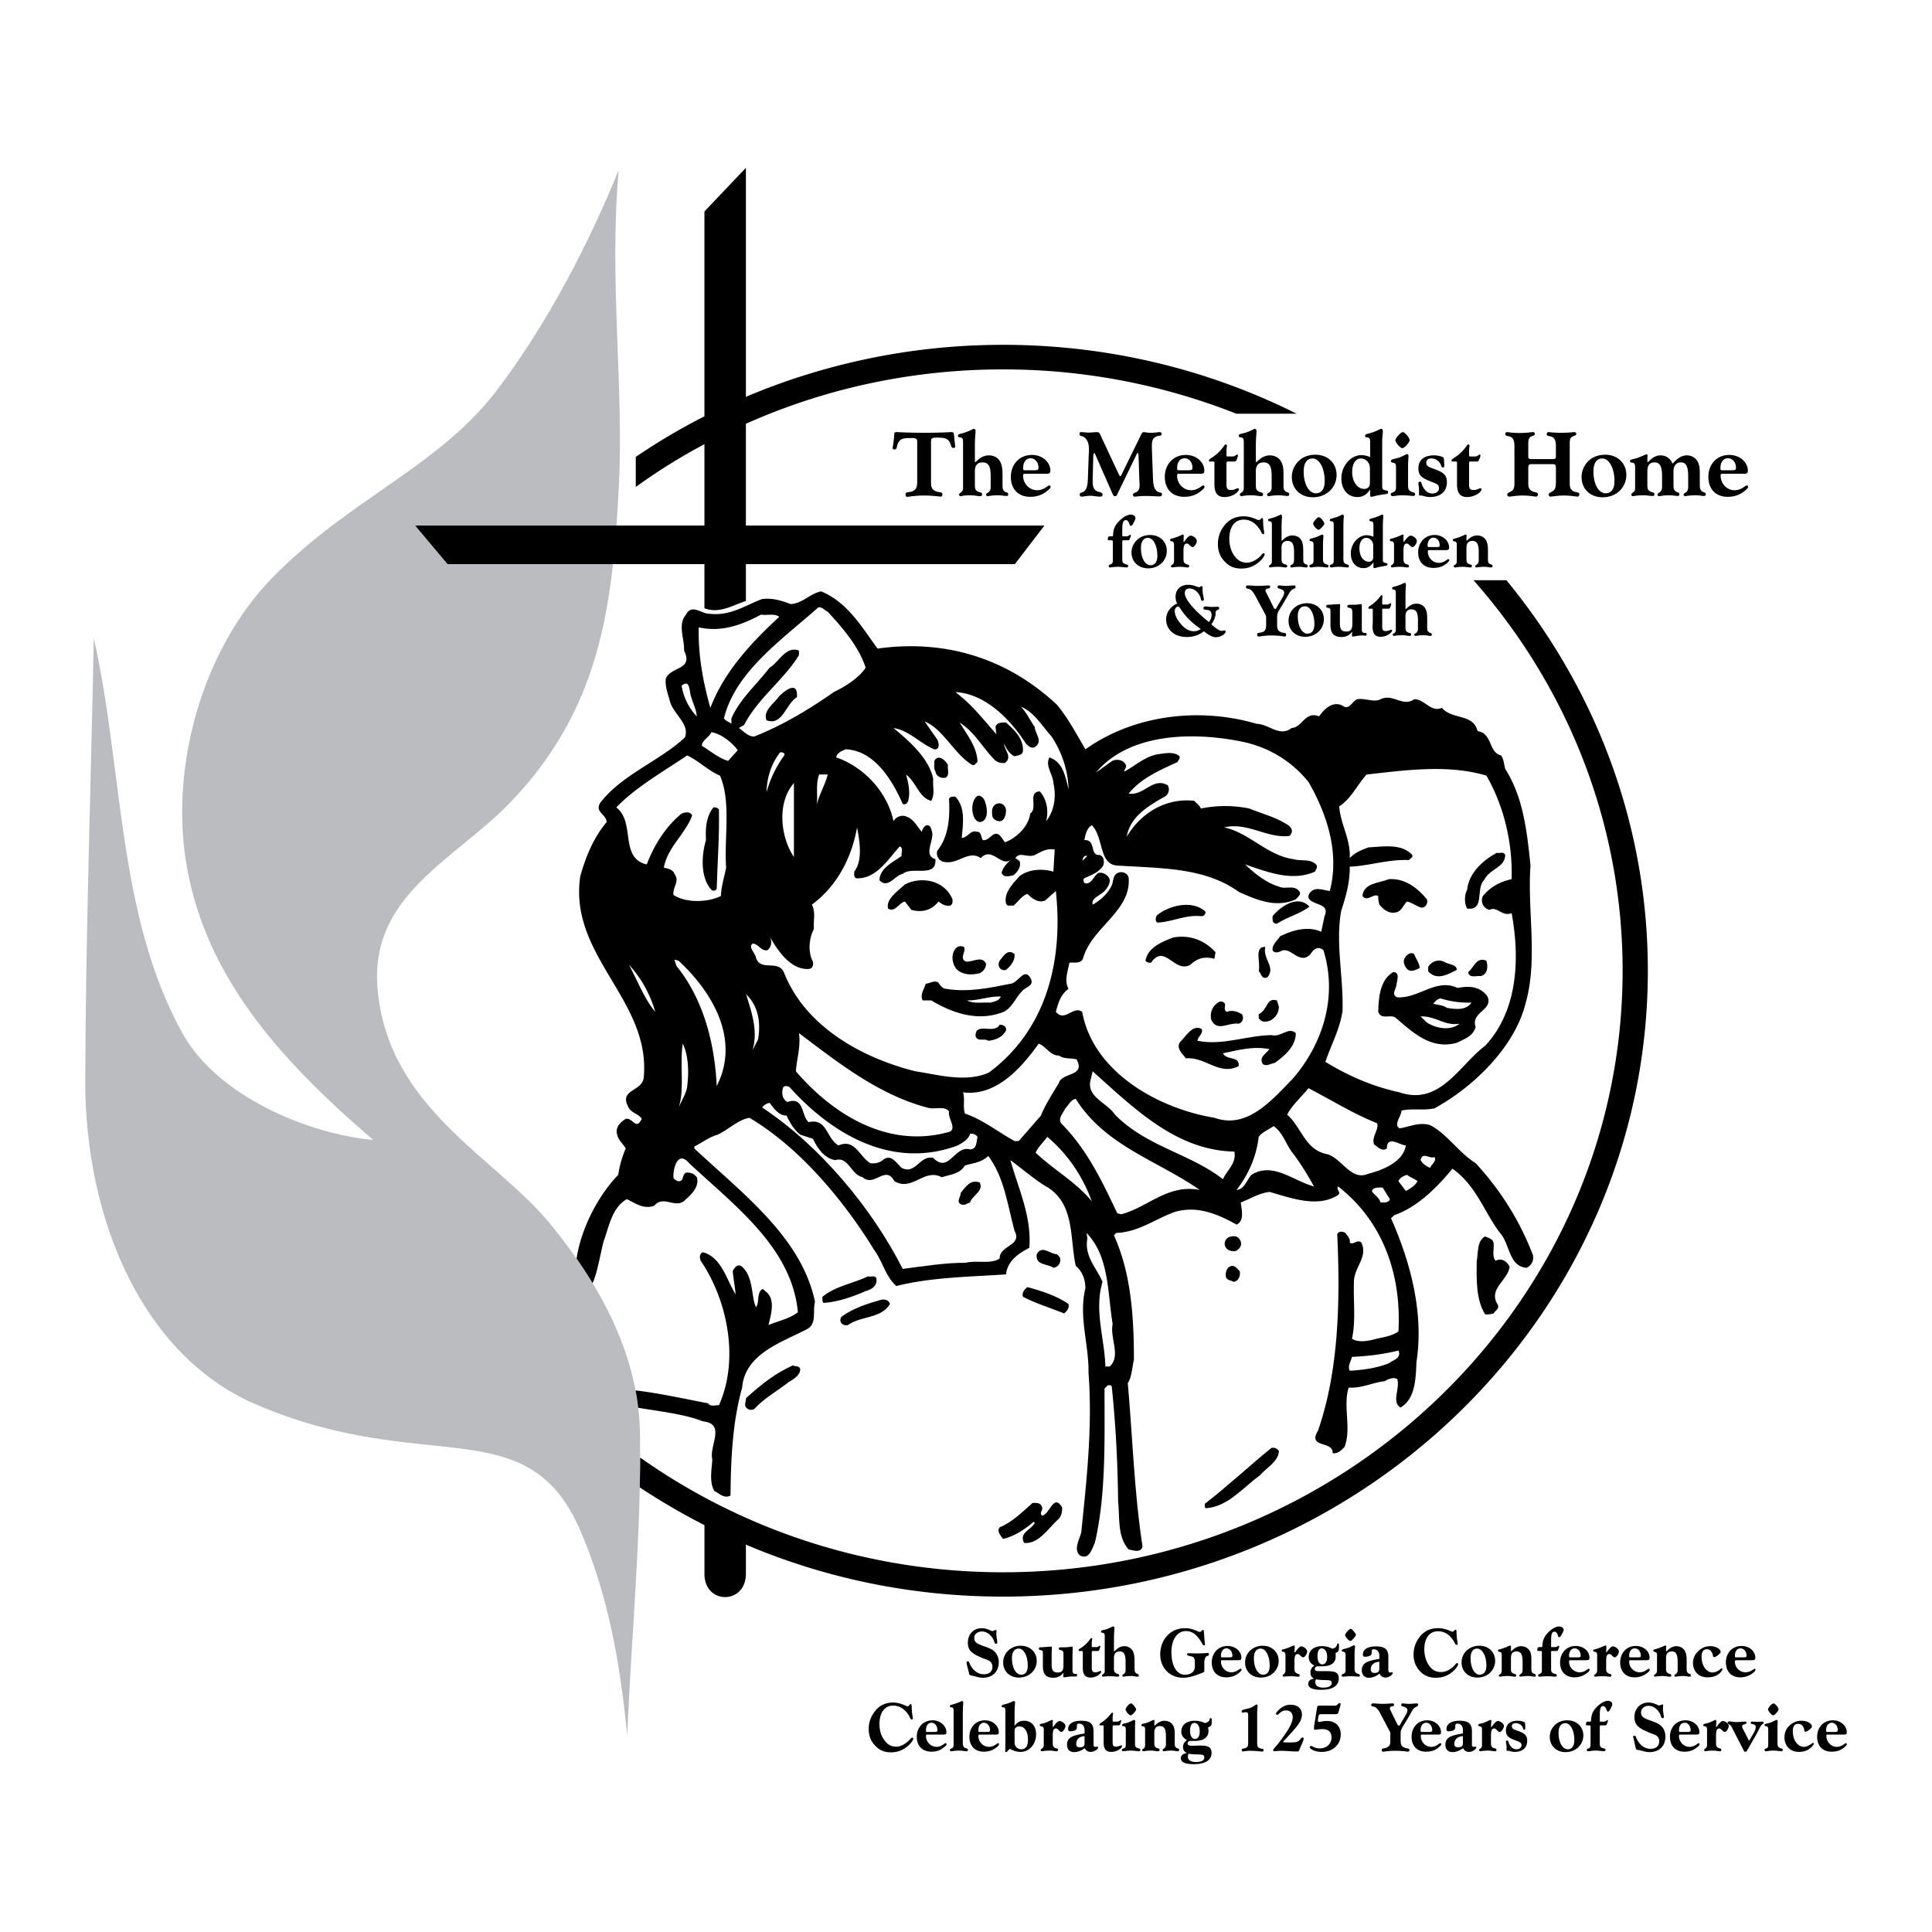 <svg xmlns="http://www.w3.org/2000/svg" width="2500" height="2500" viewBox="0 0 192.756 192.756"><g fill-rule="evenodd" clip-rule="evenodd"><path fill="#fff" d="M0 0h192.756v192.756H0V0z"/><path d="M96.673 166.91c.022.195.066.219.24.262.417.066.745.219 1.116.219 1.008 0 1.621-.613 1.621-1.576 0-.414-.176-.809-.461-1.072-.262-.24-.635-.371-1.094-.523-.59-.221-.896-.352-.896-.811 0-.35.307-.635.766-.635.438 0 .832.262 1.115.744.154.262.109.48.307.48.088 0 .109-.043.109-.131 0-.197-.088-.502-.088-.896 0-.109.023-.197.023-.24 0-.066-.045-.109-.109-.109-.066 0-.154.109-.307.109-.176 0-.482-.285-1.072-.285-.811 0-1.379.59-1.379 1.443 0 .832.459 1.117 1.51 1.555.307.131.592.176.766.371a.715.715 0 0 1 .176.461c0 .48-.307.766-.854.766-.504 0-.92-.264-1.249-.744-.218-.35-.218-.547-.328-.547-.11 0-.153.043-.153.088 0 .043.022.131.022.195l.219.876zM101.662 167.369c1.029 0 1.773-.744 1.773-1.664 0-.875-.678-1.51-1.598-1.51-.48 0-.92.176-1.248.482a1.632 1.632 0 0 0-.502 1.203c.001.854.636 1.489 1.575 1.489zM104.924 166.057v-1.16c0-.088.021-.264.021-.504 0-.109 0-.109-.088-.109-.043 0-.35.021-.941.066-.219 0-.262 0-.262.131 0 .197.131.109.307.197.064.021.088.109.088.262v1.291c0 .789.307 1.16 1.027 1.16.438 0 .744-.152 1.029-.504l-.021.307v.045c0 .109.021.109.109.109s.393-.088.896-.088h.24c.088 0 .133-.045.133-.154 0-.152-.109-.064-.264-.109-.197-.064-.197-.174-.197-.459v-1.182c0-.48.023-.787.023-.896 0-.154-.023-.176-.133-.176-.043 0-.262.066-.678.066h-.176c-.307 0-.393 0-.393.131 0 .176.131.109.262.176.197.064.197.195.197.547v.939c0 .482-.131.723-.568.723-.48-.001-.611-.241-.611-.809zM108.031 165.969v.438c0 .635.24.963.766.963.592 0 1.072-.395 1.072-.592 0-.043-.043-.064-.088-.064-.088 0-.24.131-.502.131-.264 0-.352-.131-.352-.459v-1.488c0-.154.023-.176.154-.176h.393c.133 0 .176-.021.219-.152.066-.176.088-.285.088-.285 0-.064-.021-.088-.043-.088-.066 0-.176.133-.328.133h-.35c-.133 0-.133 0-.133-.109v-.285c0-.197.045-.35.045-.395 0-.064-.045-.109-.088-.109-.088 0-.176.264-.613.656-.371.373-.656.395-.656.547 0 .066.021.088.066.088h.262c.088 0 .088.021.088.088v1.158zM110.219 163.232v3.436c0 .133 0 .219-.109.328-.064.066-.174.088-.174.176 0 .066.064.109.109.109.043 0 .262-.043.744-.043.328 0 .568.043.721.043.109 0 .154-.043.154-.131 0-.154-.176-.109-.328-.219-.176-.109-.197-.219-.197-.504v-1.006c0-.439.197-.658.568-.658.461 0 .592.352.592 1.051v.811c0 .152-.021.262-.154.371-.064.066-.174.088-.174.176 0 .066.064.109.131.109.043 0 .285-.066.744-.066.285 0 .48.066.59.066h.045c.109 0 .131-.021.131-.131 0-.154-.152-.131-.262-.219-.154-.109-.154-.264-.154-.504v-.699c0-.352-.021-.658-.152-.965a.972.972 0 0 0-.875-.523c-.352 0-.658.174-.963.502h-.066v-1.203c0-.59.043-.963.043-1.051 0-.152-.043-.219-.109-.219-.088 0-.24.109-.568.24-.416.154-.656.111-.656.285 0 .109.109.088.24.131.086.024.129.134.129.307zM120.154 166.516v-.568c0-.328.066-.57.176-.656.109-.133.285-.023.285-.264 0-.088-.023-.109-.133-.109s-.459.043-1.072.043c-.438 0-.699-.021-.766-.021-.152 0-.197 0-.197.109 0 .176.176.133.461.219.24.066.305.264.305.613v.35c0 .547-.371.854-1.006.854-.787 0-1.336-.854-1.336-2.254 0-1.291.613-2.1 1.445-2.1.635 0 1.072.35 1.51 1.049.176.264.154.373.307.373.066 0 .088-.021.088-.088 0-.021 0-.066-.021-.152l-.088-1.096c0-.131-.021-.195-.088-.195-.131 0-.176.195-.307.195-.109 0-.24-.086-.438-.152-.285-.109-.568-.219-1.006-.219-.701 0-1.248.197-1.73.656-.502.482-.787 1.182-.787 1.947 0 .744.264 1.357.787 1.816.395.328.92.525 1.512.525.438 0 .963-.131 1.574-.371.352-.133.525-.176.525-.285v-.219zM121.949 165.641h1.531c.307 0 .373-.045.373-.264 0-.613-.592-1.158-1.379-1.158-.92 0-1.576.699-1.576 1.641 0 .918.547 1.488 1.445 1.488.502 0 .918-.154 1.291-.461.152-.131.24-.24.24-.283 0-.066-.043-.109-.109-.109-.109 0-.395.35-.92.35-.568 0-1.027-.504-1.027-1.051 0-.153.022-.153.131-.153zM125.801 167.369c1.029 0 1.773-.744 1.773-1.664 0-.875-.68-1.51-1.598-1.51-.482 0-.92.176-1.248.482a1.634 1.634 0 0 0-.504 1.203c.001.854.635 1.489 1.577 1.489zM128.252 165.137v1.488c0 .152-.021.262-.131.371-.066.066-.154.088-.154.176 0 .066.045.109.109.109.021 0 .285-.043.832-.043.219 0 .438.043.635.043.088 0 .131-.043.131-.131 0-.154-.176-.109-.328-.219-.176-.109-.197-.219-.197-.504v-.678c0-.482.066-.723.328-.723.197 0 .352.328.547.328.154 0 .395-.35.395-.592 0-.195-.328-.502-.59-.502-.154 0-.33.197-.613.59h-.066l.021-.48v-.088c0-.064-.021-.109-.086-.109-.066 0-.33.154-.789.307-.24.088-.416.066-.416.197s.088.109.219.131c.087.044.153.131.153.329zM131.141 166.166c-.264.174-.395.414-.395.699 0 .307.109.504.373.613-.395.043-.592.24-.592.525 0 .393.416.59 1.291.59 1.16 0 1.752-.416 1.752-1.137 0-.613-.373-.723-1.205-.723h-.699c-.307 0-.482-.021-.482-.219 0-.176.109-.264.328-.264h.328c.963 0 1.424-.328 1.424-1.006 0-.109 0-.219-.021-.328l.152-.066c.176-.109.197-.219.197-.633 0-.154 0-.242-.088-.242-.131 0-.088.154-.176.285a.551.551 0 0 1-.371.219c-.066 0-.088-.021-.109-.021-.045 0-.307-.219-.963-.219-.811 0-1.314.438-1.314 1.072-.001.394.175.679.57.855zM134.248 165.115v1.51c0 .197-.043.285-.176.35-.109.066-.219.066-.219.176 0 .088.066.131.131.131.133 0 .373-.043.723-.043.395 0 .678.043.811.043.109 0 .152-.043.152-.131 0-.154-.176-.109-.328-.219-.176-.109-.197-.219-.197-.504v-1.312c0-.438.045-.723.045-.811 0-.086-.066-.152-.109-.152-.088 0-.242.131-.547.24-.438.154-.658.131-.658.285 0 .131.088.086.197.131.109.021.175.13.175.306zM134.205 163.123c0 .066.064.197.195.352.133.152.242.24.328.24.109 0 .197-.109.328-.264.133-.152.219-.24.219-.328 0-.109-.086-.219-.219-.371-.131-.154-.219-.242-.305-.242-.066 0-.176.088-.307.242-.174.174-.239.307-.239.371zM137.641 166.975c.131.264.305.395.568.395.416 0 .744-.307.744-.438 0-.066-.021-.088-.066-.088-.043 0-.109.021-.197.021-.152 0-.174-.088-.174-.328v-1.225c0-.744-.328-1.051-1.248-1.051-.832 0-1.291.307-1.291.809 0 .176.043.221.219.221.395 0 .656-.133.656-.352v-.176c0-.152.066-.217.219-.217.307 0 .547.24.547.635v.328c-1.225.195-1.75.414-1.75 1.137 0 .438.262.744.701.744.349.001.699-.13 1.072-.415zM141.031 165.07c0 .701.24 1.27.701 1.73.393.393.896.59 1.51.59.699 0 1.27-.219 1.795-.699.307-.285.438-.57.438-.658 0-.064-.045-.109-.088-.109-.131 0-.197.197-.416.373-.395.35-.787.525-1.182.525-.547 0-.92-.219-1.248-.701-.262-.393-.438-.963-.438-1.553 0-1.139.525-1.816 1.357-1.816.635 0 1.139.307 1.553.941.154.24.176.414.307.414.088 0 .109-.021.109-.109v-.043c0-.109-.109-.504-.109-1.094 0-.176-.021-.264-.109-.264-.109 0-.131.197-.283.197-.176 0-.656-.35-1.445-.35-.809 0-1.422.307-1.881.92a2.808 2.808 0 0 0-.571 1.706zM147.4 167.369c1.027 0 1.771-.744 1.771-1.664 0-.875-.656-1.51-1.574-1.51a1.83 1.83 0 0 0-1.27.482 1.634 1.634 0 0 0-.504 1.203c.001.854.636 1.489 1.577 1.489zM149.828 165.137v1.488c0 .152 0 .262-.109.371-.086.066-.174.088-.174.176 0 .066.043.109.131.109.043 0 .285-.066.744-.066.285 0 .525.066.678.066.109 0 .176-.021.176-.131 0-.154-.176-.109-.35-.219-.176-.109-.176-.219-.176-.504v-1.006c0-.439.176-.658.547-.658.482 0 .613.352.613 1.051v.811a.48.48 0 0 1-.152.371c-.088.066-.176.088-.176.176 0 .066.064.109.131.109.045 0 .285-.066.744-.066.285 0 .482.066.592.066h.043c.088 0 .131-.021.131-.131 0-.154-.152-.131-.283-.219-.154-.109-.154-.264-.154-.504v-.766c0-.328 0-.613-.131-.898-.154-.305-.482-.523-.896-.523-.33 0-.658.174-.965.502h-.043v-.371-.088c0-.064-.021-.109-.088-.109-.064 0-.307.154-.787.307-.24.088-.416.066-.416.197s.088.109.219.152c.108.022.151.109.151.307zM153.834 164.896v1.729c0 .197-.021.285-.154.35-.109.066-.219.066-.219.176 0 .088.066.131.133.131.131 0 .371-.043.721-.043.416 0 .701.043.832.043.109 0 .176-.043.176-.131 0-.154-.197-.109-.373-.219-.197-.109-.197-.219-.197-.504v-1.531c0-.154 0-.176.133-.176h.35c.152 0 .176-.021.219-.131.066-.152.109-.262.109-.307 0-.064-.021-.088-.066-.088-.064 0-.152.133-.328.133h-.307c-.109 0-.109 0-.109-.088v-.613c0-.568.088-.832.328-.832.154 0 .242.088.33.307.043.109.043.24.152.24.066 0 .131-.064.197-.176.131-.24.24-.414.24-.568 0-.174-.197-.328-.438-.328-.262 0-.592.154-.941.438-.283.264-.504.525-.613.832-.109.264-.109.482-.131.656 0 .109 0 .133-.131.133h-.176c-.152 0-.195.086-.195.328 0 .021.043.064.109.064h.195c.154 0 .154.021.154.175zM156.701 165.641h1.51c.307 0 .371-.045.371-.264 0-.613-.568-1.158-1.379-1.158-.918 0-1.553.699-1.553 1.641 0 .918.547 1.488 1.443 1.488.482 0 .898-.154 1.291-.461.154-.131.221-.24.221-.283 0-.066-.045-.109-.111-.109-.109 0-.371.35-.896.35-.59 0-1.051-.504-1.051-1.051 0-.153.045-.153.154-.153zM159.35 165.137v1.488c0 .152-.023.262-.133.371-.064.066-.174.088-.174.176 0 .066.064.109.131.109.021 0 .262-.043.83-.043.221 0 .439.043.635.043.088 0 .133-.043.133-.131 0-.154-.176-.109-.328-.219-.176-.109-.197-.219-.197-.504v-.678c0-.482.066-.723.328-.723.197 0 .35.328.525.328.174 0 .416-.35.416-.592 0-.195-.328-.502-.592-.502-.152 0-.35.197-.635.59h-.043l.021-.48v-.088c0-.064-.021-.109-.088-.109-.088 0-.328.154-.809.307-.219.088-.416.066-.416.197s.109.109.24.131c.089.044.156.131.156.329zM162.697 165.641h1.51c.307 0 .371-.045.371-.264 0-.613-.568-1.158-1.379-1.158-.918 0-1.553.699-1.553 1.641 0 .918.547 1.488 1.443 1.488.482 0 .898-.154 1.291-.461.154-.131.221-.24.221-.283 0-.066-.045-.109-.111-.109-.109 0-.393.35-.896.35-.59 0-1.051-.504-1.051-1.051 0-.153.045-.153.154-.153zM165.322 165.137v1.488c0 .152-.021.262-.131.371-.066.066-.176.088-.176.176 0 .066.066.109.133.109.064 0 .305-.066.742-.066.307 0 .525.066.701.066.109 0 .152-.021.152-.131 0-.154-.174-.109-.328-.219-.174-.109-.195-.219-.195-.504v-1.006c0-.439.195-.658.568-.658.459 0 .59.352.59 1.051v.811c0 .152-.021.262-.152.371-.066.066-.176.088-.176.176 0 .066.066.109.133.109.043 0 .307-.066.766-.066.262 0 .459.066.568.066h.043c.111 0 .133-.021.133-.131 0-.154-.154-.131-.264-.219-.152-.109-.152-.264-.152-.504v-.766c0-.328-.021-.613-.154-.898-.131-.305-.48-.523-.875-.523-.328 0-.656.174-.963.502h-.064v-.371c0-.021.021-.043.021-.088 0-.064-.045-.109-.088-.109-.088 0-.328.154-.811.307-.219.088-.393.066-.393.197s.088.109.219.152c.089.022.153.109.153.307zM168.912 165.902c0 .854.568 1.445 1.422 1.445.525 0 .92-.109 1.27-.438.176-.176.24-.307.24-.373s-.021-.088-.064-.088c-.066 0-.133.088-.285.197-.24.154-.459.219-.635.219-.568 0-1.094-.635-1.094-1.553 0-.525.174-.766.547-.766.24 0 .459.174.547.48.066.176.021.307.176.307.064 0 .262-.088.459-.285.109-.088.174-.174.174-.24 0-.24-.393-.568-1.049-.568-.504 0-.92.197-1.291.611a1.507 1.507 0 0 0-.417 1.052zM173.244 165.641h1.51c.307 0 .373-.045.373-.264 0-.613-.57-1.158-1.379-1.158-.92 0-1.555.699-1.555 1.641 0 .918.547 1.488 1.445 1.488.48 0 .896-.154 1.291-.461.152-.131.219-.24.219-.283 0-.066-.043-.109-.088-.109-.109 0-.393.35-.918.35a1.065 1.065 0 0 1-1.051-1.051c.001-.153.044-.153.153-.153zM86.673 172.512c0 .678.219 1.248.7 1.707.394.416.897.613 1.51.613.701 0 1.27-.242 1.794-.723.307-.285.438-.547.438-.635 0-.066-.043-.109-.087-.109-.131 0-.219.176-.416.35-.394.35-.788.547-1.182.547-.547 0-.919-.219-1.247-.721-.285-.373-.438-.941-.438-1.533 0-1.16.524-1.838 1.356-1.838.634 0 1.138.307 1.553.941.154.262.175.438.307.438.087 0 .109-.043.109-.131v-.021c0-.109-.109-.504-.109-1.117 0-.176-.021-.262-.109-.262-.109 0-.131.219-.307.219-.175 0-.656-.373-1.444-.373-.788 0-1.401.307-1.86.941a2.724 2.724 0 0 0-.568 1.707zM92.516 173.059h1.532c.307 0 .372-.021.372-.24 0-.613-.591-1.182-1.379-1.182-.919 0-1.575.699-1.575 1.641 0 .92.569 1.488 1.466 1.488.482 0 .897-.131 1.27-.459.153-.109.241-.221.241-.285 0-.066-.043-.109-.109-.109-.109 0-.394.371-.897.371-.591 0-1.051-.523-1.051-1.072-.002-.132.02-.153.13-.153zM95.142 170.674v3.391c0 .176-.043.285-.153.352-.11.064-.219.043-.219.174 0 .066.043.133.131.133.109 0 .35-.066.722-.066.394 0 .678.066.788.066s.153-.045.153-.154c0-.152-.175-.109-.307-.197-.175-.109-.196-.24-.196-.525v-2.865c0-.701.043-1.072.043-1.117 0-.088-.065-.152-.109-.152-.087 0-.241.109-.569.219-.416.152-.657.152-.657.285 0 .131.087.109.219.131.11.018.154.128.154.325zM97.768 173.059h1.51c.307 0 .373-.021.373-.24 0-.613-.57-1.182-1.379-1.182-.92 0-1.554.699-1.554 1.641 0 .92.546 1.488 1.445 1.488.48 0 .896-.131 1.291-.459.152-.109.219-.221.219-.285 0-.066-.045-.109-.088-.109-.109 0-.395.371-.918.371-.592 0-1.051-.523-1.051-1.072-.001-.132.042-.153.152-.153zM100.307 174.24c0 .24-.021.416-.021.459 0 .066.043.109.109.109.064 0 .152-.131.35-.328.371.197.699.307 1.072.307.875 0 1.553-.744 1.553-1.771 0-.811-.48-1.336-1.182-1.336-.371 0-.611.109-.854.371l-.109.133v-1.203c0-.635.045-1.008.045-1.096 0-.131-.045-.174-.109-.174-.088 0-.242.109-.547.219-.439.152-.68.131-.68.307 0 .109.109.088.219.109s.154.131.154.328v3.566zM104.137 172.555v1.51c0 .154-.023.242-.133.352-.064.064-.174.088-.174.174 0 .088.064.133.131.133.021 0 .262-.066.832-.066.219 0 .438.066.611.066.109 0 .154-.045.154-.154 0-.152-.176-.109-.328-.197-.176-.109-.197-.24-.197-.525v-.656c0-.502.064-.744.328-.744.197 0 .35.352.525.352.152 0 .416-.352.416-.613 0-.197-.35-.482-.592-.482-.152 0-.35.197-.635.592h-.043v-.482c0-.021.021-.043.021-.086 0-.088-.043-.133-.088-.133-.088 0-.328.176-.809.328-.242.066-.416.045-.416.197 0 .109.109.088.219.131.111.018.178.129.178.303zM108.229 174.416c.131.262.328.371.59.371.395 0 .744-.307.744-.438 0-.043-.043-.088-.064-.088-.066 0-.133.021-.197.021-.176 0-.197-.064-.197-.305v-1.227c0-.766-.328-1.072-1.248-1.072-.809 0-1.291.328-1.291.809 0 .176.045.242.219.242.395 0 .656-.131.656-.373v-.152c0-.154.066-.24.219-.24.33 0 .549.262.549.656v.328c-1.227.197-1.752.395-1.752 1.137 0 .439.264.723.701.723.369.001.697-.13 1.071-.392zM110.109 173.408v.416c0 .656.219.963.766.963.57 0 1.074-.371 1.074-.59 0-.023-.045-.066-.088-.066-.088 0-.242.131-.504.131-.285 0-.35-.109-.35-.438v-1.51c0-.131.021-.176.152-.176h.395c.131 0 .174-.021.219-.152.064-.152.088-.262.088-.285 0-.043-.023-.086-.045-.086-.064 0-.174.152-.328.152h-.35c-.131 0-.131-.021-.131-.131v-.264c0-.219.043-.35.043-.416 0-.043-.043-.086-.088-.086-.088 0-.174.24-.611.635-.395.371-.658.414-.658.568 0 .064.023.064.066.064h.262c.088 0 .088.023.088.109v1.162z"/><path d="M112.32 172.555v1.51c0 .176-.021.285-.152.352-.133.064-.242.043-.242.174 0 .066.066.133.133.133.131 0 .371-.066.742-.066.395 0 .68.066.811.066.088 0 .154-.045.154-.154 0-.152-.176-.109-.352-.197-.174-.109-.174-.24-.174-.525v-1.291c0-.438.021-.721.021-.83 0-.066-.045-.133-.088-.133-.088 0-.262.109-.568.242-.416.152-.656.109-.656.283 0 .109.086.088.219.109.109.042.152.153.152.327zM112.299 170.543c0 .086.064.195.174.35.154.176.264.24.328.24.111 0 .197-.088.352-.262.109-.133.197-.219.197-.328 0-.088-.088-.197-.219-.373-.109-.131-.197-.219-.285-.219s-.197.066-.328.219c-.155.197-.219.328-.219.373zM114.246 172.555v1.51c0 .154 0 .242-.109.352-.066.064-.176.088-.176.174 0 .088.045.133.133.133.043 0 .283-.066.744-.066.283 0 .523.066.678.066.109 0 .176-.045.176-.154 0-.152-.176-.109-.33-.197-.174-.109-.195-.24-.195-.525v-.984c0-.438.195-.656.547-.656.48 0 .611.328.611 1.051v.787a.48.48 0 0 1-.152.373c-.066.064-.176.088-.176.197 0 .064.066.109.133.109.043 0 .283-.066.742-.066.285 0 .482.066.592.066h.043c.088 0 .133-.045.133-.154 0-.131-.154-.109-.285-.197-.152-.109-.152-.262-.152-.525v-.744c0-.328 0-.613-.133-.896-.152-.328-.48-.525-.896-.525-.328 0-.635.154-.963.482h-.043v-.352c0-.021.021-.043.021-.086 0-.088-.045-.133-.088-.133-.088 0-.328.176-.811.328-.24.066-.414.045-.414.197 0 .109.086.109.219.131.108.019.151.13.151.304zM118.426 173.605c-.24.176-.395.395-.395.678 0 .307.133.504.395.613-.416.066-.613.24-.613.525 0 .395.438.592 1.291.592 1.16 0 1.773-.416 1.773-1.117 0-.613-.373-.744-1.203-.744-.242 0-.482.021-.701.021-.328 0-.48-.043-.48-.24 0-.152.109-.24.307-.24h.35c.941 0 1.422-.328 1.422-1.029 0-.088-.021-.197-.043-.307l.152-.088c.197-.086.219-.219.219-.611 0-.176-.021-.24-.088-.24-.152 0-.109.152-.174.262-.088.109-.285.219-.395.219-.043 0-.088-.021-.109-.021s-.307-.197-.941-.197c-.832 0-1.334.438-1.334 1.072-.002.393.196.655.567.852zM124.531 173.648c0 .525 0 .658-.307.768-.197.064-.328.021-.328.152 0 .109.045.176.088.176.088 0 .328-.066.744-.066.547 0 .92.066 1.16.066h.043c.109 0 .131-.021.131-.131 0-.176-.109-.109-.328-.176-.262-.088-.307-.176-.307-.592v-2.844c0-.416.045-.678.045-.787 0-.111-.045-.154-.088-.154-.152 0-.285.24-.766.373-.482.131-.744.152-.744.305 0 .088.043.133.109.133.088 0 .197-.045.328-.045.176 0 .219.109.219.307v2.515h.001zM129.98 173.781a.953.953 0 0 0 .088-.307c0-.066-.045-.131-.109-.131-.131 0-.197.197-.395.35-.152.131-.48.152-.984.152-.395 0-.568-.021-.568-.043 0-.066.328-.35.875-.984.611-.68 1.006-1.16 1.006-1.75 0-.613-.438-.986-1.139-.986-.438 0-.742.154-1.094.438-.219.219-.35.352-.35.461 0 .064.045.109.109.109.088 0 .176-.109.307-.219a.858.858 0 0 1 .59-.219c.416 0 .658.262.658.678 0 .59-.504 1.379-1.357 2.516-.35.461-.592.635-.592.768 0 .086.045.109.133.109s.328-.045.721-.045c.395 0 .898.066 1.488.066.176 0 .197 0 .264-.154l.349-.809zM131.119 172.139c-.023.109-.023.197-.023.285 0 .131.023.152.154.152.109 0 .35-.064.699-.064.592 0 .898.307.898.832 0 .635-.482 1.094-1.182 1.094-.504 0-.723-.24-.854-.24-.066 0-.131.043-.131.131 0 .152.459.459 1.182.459.568 0 1.049-.174 1.422-.547.328-.328.48-.723.48-1.203 0-.811-.523-1.336-1.355-1.336-.373 0-.656.088-.811.088-.088 0-.109-.043-.109-.131v-.066l.045-.305c.043-.264.131-.264.393-.264h1.248c.24 0 .307 0 .371-.219l.176-.613c.021-.088.021-.131.021-.174 0-.066-.021-.109-.088-.109-.086 0-.152.109-.262.195-.043.066-.152.066-.328.066h-1.336c-.24 0-.305.021-.328.219l-.282 1.75zM138.713 173.541c0 .393 0 .611-.242.742-.152.133-.35.133-.525.176-.043 0-.086.066-.086.154 0 .109.043.152.152.152s.504-.088 1.227-.088c.744 0 1.158.088 1.246.088.066 0 .131-.066.131-.176 0-.064-.043-.131-.109-.131-.131-.043-.305-.043-.459-.131-.285-.154-.307-.373-.307-.787v-.613c0-.285.109-.461.242-.701l.502-.83c.285-.482.438-.832.613-.986.197-.152.393-.152.393-.328 0-.088-.043-.131-.131-.131-.262 0-.502.043-.744.043-.35 0-.568-.043-.633-.043-.154 0-.176.043-.176.152 0 .154.088.111.328.197.176.088.285.154.285.352 0 .109-.066.283-.176.459l-.547.939c-.045.066-.045.111-.131.111-.045 0-.088-.023-.133-.088l-.721-1.467c-.045-.064-.045-.109-.045-.174 0-.133.088-.176.24-.197.133-.021.176-.021.176-.154 0-.109-.043-.131-.152-.131-.176 0-.504.043-.986.043-.393 0-.678-.043-.896-.043-.176 0-.24.021-.24.152 0 .154.131.133.283.176.219.066.416.285.613.656l.92 1.752c.043.064.088.131.088.328v.527z"/><path d="M141.885 173.059h1.51c.328 0 .373-.021.373-.24 0-.613-.57-1.182-1.379-1.182-.92 0-1.555.699-1.555 1.641 0 .92.547 1.488 1.445 1.488.504 0 .918-.131 1.291-.459.152-.109.219-.221.219-.285 0-.066-.021-.109-.088-.109-.109 0-.393.371-.918.371-.592 0-1.029-.523-1.029-1.072 0-.132.021-.153.131-.153zM145.979 174.416c.131.262.305.371.59.371.395 0 .723-.307.723-.438 0-.043-.023-.088-.066-.088s-.109.021-.176.021c-.174 0-.195-.064-.195-.305v-1.227c0-.766-.328-1.072-1.248-1.072-.811 0-1.291.328-1.291.809 0 .176.043.242.219.242.395 0 .656-.131.656-.373v-.152c0-.154.066-.24.219-.24.328 0 .547.262.547.656v.328c-1.225.197-1.75.395-1.75 1.137 0 .439.262.723.699.723.35.001.699-.13 1.073-.392zM147.859 172.555v1.51c0 .154 0 .242-.109.352-.088.064-.176.088-.176.174 0 .088.066.133.109.133.045 0 .285-.066.832-.066.219 0 .438.066.635.066.109 0 .154-.045.154-.154 0-.152-.176-.109-.352-.197-.174-.109-.197-.24-.197-.525v-.656c0-.502.066-.744.328-.744.197 0 .352.352.549.352.152 0 .414-.352.414-.613 0-.197-.35-.482-.59-.482-.176 0-.35.197-.635.592h-.066l.023-.482c0-.021.021-.043.021-.086 0-.088-.045-.133-.088-.133-.088 0-.328.176-.811.328-.24.066-.416.045-.416.197 0 .109.088.088.221.131.111.018.154.129.154.303zM150.311 174.371v.219c0 .088 0 .088.043.088h.133c.152.021.371.109.611.109.811 0 1.27-.416 1.27-1.115 0-.635-.393-.789-1.115-1.051-.285-.088-.416-.197-.416-.395 0-.176.131-.307.371-.307.285 0 .504.109.658.328.131.219.086.328.219.328.064 0 .086-.021.086-.131V172.049c-.021-.131-.021-.195-.064-.217-.154-.088-.416-.154-.701-.154-.744 0-1.16.371-1.16.963 0 .656.416.789 1.096 1.051.305.109.459.197.459.438s-.219.395-.504.395c-.307 0-.525-.176-.723-.525-.109-.219-.064-.352-.195-.352-.088 0-.133.045-.133.133-.002.065.065.262.065.59zM156.197 174.809c1.029 0 1.773-.744 1.773-1.662 0-.877-.68-1.51-1.598-1.51-.482 0-.92.152-1.248.48a1.625 1.625 0 0 0-.504 1.182c.001.853.636 1.51 1.577 1.51zM158.691 172.314v1.75c0 .176-.043.285-.152.352-.109.064-.219.043-.219.174 0 .066.043.133.131.133.109 0 .373-.066.723-.066.416 0 .699.066.83.066.109 0 .176-.045.176-.154 0-.152-.197-.109-.371-.197-.197-.109-.197-.219-.197-.525v-1.531c0-.131 0-.176.131-.176h.35c.154 0 .176 0 .221-.131.064-.152.107-.24.107-.307 0-.043-.021-.086-.064-.086-.066 0-.154.152-.328.152h-.307c-.109 0-.109-.021-.109-.088v-.611c0-.57.088-.854.328-.854.131 0 .24.109.328.328.045.109.045.219.152.219.066 0 .133-.045.197-.154.131-.262.24-.438.24-.59 0-.176-.195-.328-.438-.328-.262 0-.59.152-.939.459-.285.24-.504.504-.613.809-.109.264-.109.504-.131.658 0 .131 0 .152-.131.152h-.176c-.154 0-.197.066-.197.307 0 .043.043.064.109.064h.197c.152 0 .152.045.152.175zM163.178 174.35c.045.197.088.219.24.24.416.066.744.219 1.139.219.984 0 1.598-.59 1.598-1.553 0-.438-.154-.832-.459-1.094-.242-.219-.613-.352-1.094-.525-.57-.197-.877-.35-.877-.789 0-.35.307-.656.744-.656s.854.264 1.139.766c.131.264.088.461.283.461.088 0 .109-.021.109-.131 0-.176-.086-.482-.086-.877 0-.131.021-.195.021-.262s-.021-.088-.088-.088c-.088 0-.174.088-.328.088-.152 0-.459-.285-1.051-.285-.809 0-1.4.592-1.4 1.445s.482 1.137 1.533 1.574c.305.133.59.176.766.373a.665.665 0 0 1 .174.459c0 .482-.328.766-.875.766-.48 0-.918-.262-1.225-.744-.242-.371-.219-.568-.352-.568-.086 0-.152.043-.152.088 0 .064.021.131.045.197l.196.896zM167.664 173.059h1.51c.307 0 .373-.021.373-.24 0-.613-.57-1.182-1.379-1.182-.92 0-1.555.699-1.555 1.641 0 .92.547 1.488 1.445 1.488.502 0 .896-.131 1.291-.459.152-.109.219-.221.219-.285 0-.066-.045-.109-.088-.109-.109 0-.395.371-.92.371-.59 0-1.049-.523-1.049-1.072.001-.132.044-.153.153-.153zM170.312 172.555v1.51c0 .154-.021.242-.131.352-.066.064-.154.088-.154.174 0 .088.045.133.109.133.021 0 .285-.066.832-.066.219 0 .438.066.635.066.088 0 .131-.045.131-.154 0-.152-.176-.109-.328-.197-.174-.109-.197-.24-.197-.525v-.656c0-.502.066-.744.328-.744.197 0 .352.352.549.352.152 0 .393-.352.393-.613 0-.197-.328-.482-.59-.482-.154 0-.352.197-.635.592h-.045l.023-.482v-.086c0-.088-.023-.133-.088-.133-.066 0-.328.176-.811.328-.219.066-.395.045-.395.197 0 .109.088.088.219.131.089.018.155.129.155.303zM173.967 174.635c.043.088.021.131.152.131.109 0 .109 0 .176-.088l.723-1.27c.371-.611.547-1.072.701-1.27.064-.109.24-.131.24-.262 0-.088-.066-.109-.176-.109-.197 0-.35.021-.438.021-.176 0-.328-.021-.504-.021-.109 0-.174.021-.174.109 0 .131.109.109.24.152.197.066.262.109.262.285 0 .174-.088.395-.219.613l-.395.678c-.021.043-.043.066-.064.066 0 0-.021-.045-.045-.088l-.59-1.16c-.043-.066-.043-.109-.043-.176 0-.131.064-.174.24-.219.109-.043.197-.064.197-.152s-.066-.109-.197-.109c-.219 0-.461.043-.789.043s-.547-.064-.699-.064c-.109 0-.197.043-.197.131s.066.109.152.174c.176.088.219.197.307.373l1.14 2.212zM176.418 172.555v1.51c0 .176-.021.285-.152.352-.111.064-.221.043-.221.174 0 .066.066.133.133.133.131 0 .35-.066.721-.066.395 0 .68.066.811.066.109 0 .152-.045.152-.154 0-.152-.174-.109-.326-.197-.176-.109-.197-.24-.197-.525v-1.291c0-.438.021-.721.021-.83 0-.066-.045-.133-.088-.133-.088 0-.24.109-.568.242-.416.152-.658.109-.658.283 0 .109.109.088.221.109.108.042.151.153.151.327zM176.396 170.543c0 .086.064.195.197.35.131.176.24.24.328.24.086 0 .195-.088.328-.262.131-.133.197-.219.197-.328 0-.088-.066-.197-.197-.373-.133-.131-.219-.219-.307-.219-.066 0-.176.066-.328.219-.153.197-.218.328-.218.373zM178.037 173.344c0 .83.568 1.443 1.422 1.443.525 0 .898-.131 1.248-.459.176-.154.262-.307.262-.373 0-.043-.043-.064-.086-.064-.066 0-.133.088-.285.174-.24.154-.459.219-.635.219-.547 0-1.094-.611-1.094-1.553 0-.504.174-.744.547-.744.262 0 .48.176.568.48.045.154.021.307.154.307.064 0 .262-.086.48-.285.109-.086.154-.174.154-.262 0-.219-.395-.547-1.051-.547-.504 0-.92.197-1.291.59-.262.285-.393.658-.393 1.074zM182.348 173.059h1.533c.305 0 .371-.021.371-.24 0-.613-.59-1.182-1.379-1.182-.941 0-1.576.699-1.576 1.641 0 .92.549 1.488 1.445 1.488.504 0 .92-.131 1.291-.459.152-.109.219-.221.219-.285 0-.066-.021-.109-.088-.109-.109 0-.393.371-.918.371-.57 0-1.029-.523-1.029-1.072 0-.132.021-.153.131-.153zM91.509 47.927c0 .525-.022.81-.328 1.007-.219.153-.481.153-.7.197-.088.022-.132.087-.132.219s.065.219.153.219c.175 0 .744-.131 1.663-.131.963 0 1.532.109 1.707.109.087 0 .153-.087.153-.219 0-.087-.065-.175-.131-.197-.175-.044-.394-.044-.612-.153-.394-.219-.394-.503-.394-1.051v-3.851c0-.307.065-.416.525-.416.853 0 1.16.066 1.378.547.131.24.087.481.328.481.153 0 .175-.022.175-.175 0-.043-.044-.416-.109-1.073-.022-.262-.044-.328-.263-.328-.131 0-1.029.066-2.713.066-1.686 0-2.583-.066-2.714-.066-.284 0-.263.066-.284.395-.066.744-.153 1.116-.153 1.182 0 .109.044.153.197.153.285 0 .175-.372.394-.723.241-.394.569-.416 1.335-.416.372 0 .525.065.525.328v3.896zM96.083 44.076v4.595c0 .153-.021.284-.152.416-.11.088-.242.131-.242.241s.066.175.154.175c.043 0 .35-.088.94-.088.481 0 .788.088.985.088.152 0 .219-.066.219-.197 0-.197-.24-.153-.459-.285-.24-.131-.264-.306-.264-.678v-1.335c0-.591.264-.875.766-.875.637 0 .811.46.811 1.401v1.05c0 .219-.043.372-.219.525-.088.087-.24.109-.24.241 0 .087.088.153.174.153.066 0 .395-.088 1.008-.088.371 0 .656.066.787.066h.066c.131 0 .174-.044.174-.175 0-.197-.219-.153-.371-.285-.197-.153-.197-.35-.197-.678v-.919c0-.481-.021-.897-.197-1.292-.197-.437-.635-.7-1.182-.7-.438 0-.875.219-1.291.657h-.088v-1.598c0-.81.066-1.291.066-1.422 0-.197-.066-.285-.152-.285-.109 0-.307.153-.745.307-.525.219-.854.153-.854.394 0 .153.131.132.307.175.13.022.196.175.196.416zM102.254 47.271h2.035c.416 0 .504-.044.504-.328 0-.81-.768-1.554-1.838-1.554-1.227 0-2.102.919-2.102 2.188 0 1.225.744 1.991 1.947 1.991.656 0 1.203-.197 1.707-.613.219-.175.307-.306.307-.394a.127.127 0 0 0-.131-.131c-.133 0-.525.481-1.205.481-.787 0-1.4-.678-1.4-1.422 0-.196.045-.218.176-.218zM108.535 47.862c-.023.591-.133.963-.373 1.16-.174.154-.438.088-.438.307 0 .153.066.219.197.219.197 0 .504-.087.896-.087.242 0 .547.087.92.087.174 0 .262-.043.262-.197s-.064-.175-.219-.241c-.174-.044-.35-.066-.502-.219-.197-.175-.264-.459-.264-.831v-.132l.066-2.495c.021-.153.043-.219.088-.219.043 0 .086.044.109.132l1.729 3.939c.064.131.109.219.262.219.109 0 .131-.066.197-.175l1.947-4.027c.045-.066.088-.109.131-.109.023 0 .023.065.045.197l.088 2.582c.021.197.021.329.021.46 0 .262-.045.459-.24.612-.197.153-.416.11-.416.307 0 .153.064.197.197.197.131 0 .502-.065 1.094-.065.568 0 .984.043 1.291.043.24 0 .307-.043.307-.24 0-.175-.219-.109-.416-.219-.373-.241-.459-.656-.482-1.357l-.109-2.976v-.241c0-.459.066-.722.352-.897.328-.197.611-.044.611-.285 0-.153-.064-.197-.195-.197-.176 0-.461.066-.854.066-.373 0-.613-.066-.701-.066-.131 0-.197.066-.24.154l-1.971 4.026c-.064.153-.109.219-.152.219-.045 0-.088-.066-.154-.197l-1.771-3.786c-.131-.306-.176-.416-.416-.416-.219 0-.504.044-.832.044-.262 0-.525-.044-.744-.044-.109 0-.152.044-.152.176 0 .152.066.174.197.219a.71.71 0 0 1 .393.219c.285.306.352.678.352 1.204 0 .109 0 .241-.021.372l-.09 2.558zM117.615 47.271h2.059c.416 0 .48-.044.48-.328 0-.81-.766-1.554-1.838-1.554-1.225 0-2.102.919-2.102 2.188 0 1.225.744 1.991 1.949 1.991.656 0 1.203-.197 1.707-.613.219-.175.305-.306.305-.394 0-.065-.043-.131-.131-.131-.131 0-.525.481-1.203.481-.787 0-1.4-.678-1.4-1.422 0-.196.043-.218.174-.218zM121.162 47.731v.569c0 .875.307 1.291 1.006 1.291.787 0 1.443-.503 1.443-.788 0-.043-.043-.087-.131-.087-.109 0-.307.175-.656.175-.371 0-.459-.153-.459-.59v-2.014c0-.197.021-.241.174-.241h.549c.195 0 .219-.021.305-.197.088-.219.109-.35.109-.394 0-.065-.021-.109-.064-.109-.088 0-.24.197-.438.197h-.482c-.152 0-.152-.022-.152-.153v-.372c0-.285.043-.481.043-.547 0-.066-.064-.132-.131-.132-.109 0-.219.351-.787.875-.525.482-.875.548-.875.745 0 .087.021.087.064.087h.35c.109 0 .133.044.133.131v1.554h-.001zM124.094 44.076v4.595c0 .153-.021.284-.152.416-.109.088-.242.131-.242.241s.088.175.154.175c.043 0 .35-.088.984-.088.459 0 .787.088.963.088.152 0 .219-.066.219-.197 0-.197-.24-.153-.459-.285-.242-.131-.264-.306-.264-.678v-1.335c0-.591.285-.875.766-.875.635 0 .811.46.811 1.401v1.05c0 .219-.043.372-.197.525-.109.087-.262.109-.262.241 0 .087.088.153.174.153.066 0 .416-.088 1.008-.088.393 0 .656.066.787.066h.066c.131 0 .174-.044.174-.175 0-.197-.219-.153-.371-.285-.197-.153-.197-.35-.197-.678v-.919c0-.481 0-.897-.197-1.292-.197-.437-.635-.7-1.182-.7-.438 0-.875.219-1.291.657h-.088v-1.598c0-.81.066-1.291.066-1.422 0-.197-.066-.285-.154-.285-.109 0-.305.153-.721.307-.57.219-.898.153-.898.394 0 .153.154.132.307.175.129.022.196.175.196.416zM130.986 49.613c1.379 0 2.365-.985 2.365-2.232 0-1.16-.877-2.013-2.102-2.013-.68 0-1.27.219-1.686.635a2.216 2.216 0 0 0-.678 1.597c.002 1.159.855 2.013 2.101 2.013zM136.699 48.846v.46c0 .175 0 .263.131.263.088 0 .459-.131 1.182-.241.35-.043.482-.043.482-.219s-.109-.154-.307-.197c-.219-.044-.285-.153-.285-.372v-4.398c0-.547.066-.919.066-1.095 0-.175-.066-.263-.154-.263-.109 0-.328.153-.744.307-.568.219-.875.175-.875.394 0 .153.131.132.307.175.131.022.197.175.197.416v1.532a2.053 2.053 0 0 0-.875-.197c-.57 0-1.139.307-1.555.897a2.482 2.482 0 0 0-.438 1.423c0 1.094.635 1.86 1.598 1.86.526 0 .897-.219 1.27-.745zM139.281 46.593v2.035c0 .24-.066.372-.219.459-.154.088-.307.066-.307.241 0 .087.088.175.176.175.174 0 .48-.088.963-.088.547 0 .918.066 1.094.066.131 0 .197-.044.197-.175 0-.197-.219-.153-.438-.285-.242-.131-.264-.306-.264-.678v-1.75c0-.591.045-.963.045-1.094 0-.109-.066-.197-.133-.197-.109 0-.328.175-.744.328-.568.197-.875.154-.875.373 0 .174.131.131.285.174.154.043.22.175.22.416zM139.215 43.923c0 .219.482.788.701.788s.723-.591.723-.788c0-.219-.461-.81-.68-.81s-.744.613-.744.81zM141.578 49.021v.307c0 .109.023.109.088.109h.154c.219.044.502.153.83.153 1.072 0 1.707-.547 1.707-1.488 0-.854-.547-1.051-1.51-1.4-.371-.131-.547-.263-.547-.547 0-.24.176-.416.504-.416.371 0 .656.175.854.459.174.285.131.438.307.438.086 0 .131-.044.131-.175v-.066l-.021-.481c-.023-.153-.023-.241-.088-.285-.197-.109-.568-.197-.92-.197-1.006 0-1.553.482-1.553 1.292 0 .875.547 1.028 1.443 1.4.416.153.613.263.613.591 0 .306-.285.525-.656.525-.416 0-.723-.241-.963-.7-.154-.285-.109-.481-.264-.481-.131 0-.174.065-.174.175.001.088.065.35.065.787zM145.365 47.731v.569c0 .875.307 1.291 1.006 1.291.787 0 1.445-.503 1.445-.788 0-.043-.045-.087-.133-.087-.109 0-.328.175-.656.175-.371 0-.459-.153-.459-.59v-2.014c0-.197 0-.241.176-.241h.547c.174 0 .219-.021.283-.197.109-.219.133-.35.133-.394 0-.065-.045-.109-.088-.109-.066 0-.219.197-.416.197h-.482c-.152 0-.152-.022-.152-.153v-.372c0-.285.043-.481.043-.547 0-.066-.064-.132-.131-.132-.109 0-.219.351-.787.875-.525.482-.875.548-.875.745 0 .087.021.087.064.087h.352c.109 0 .131.044.131.131v1.554h-.001zM151.098 47.927c0 .46 0 .744-.152.941-.197.241-.568.263-.568.482 0 .109.086.197.195.197.219 0 .658-.109 1.336-.109.699 0 1.16.109 1.334.109.109 0 .197-.087.197-.219 0-.263-.371-.175-.635-.35-.307-.219-.328-.438-.328-.81V46.68c0-.285.066-.372.328-.372h2.102c.262 0 .328.087.328.372v1.247c0 .438 0 .744-.176.941-.174.241-.547.263-.547.482 0 .109.088.197.176.197.219 0 .678-.109 1.334-.109.723 0 1.16.109 1.357.109.088 0 .197-.087.197-.219 0-.263-.395-.175-.656-.35-.285-.219-.307-.438-.307-.81v-3.874c0-.306 0-.525.176-.678.174-.154.48-.132.48-.328 0-.109-.088-.176-.219-.176-.066 0-.482.066-1.291.066-.789 0-1.182-.066-1.27-.066s-.176.088-.176.197a.21.21 0 0 0 .109.175c.176.044.373.044.547.175.221.197.264.482.264.919v.919c0 .263-.066.307-.328.307h-2.102c-.262 0-.328-.066-.328-.307v-1.116c0-.372 0-.591.197-.766.152-.154.459-.109.459-.328a.172.172 0 0 0-.174-.176c-.176 0-.613.088-1.336.088-.766 0-1.182-.088-1.246-.088a.197.197 0 0 0-.197.197.19.19 0 0 0 .131.175c.176.044.35.044.525.175.219.197.262.482.262.919v3.35h.002zM159.895 49.613c1.379 0 2.365-.985 2.365-2.232 0-1.16-.877-2.013-2.102-2.013-.678 0-1.27.219-1.686.635a2.216 2.216 0 0 0-.678 1.597c.001 1.159.833 2.013 2.101 2.013zM163.135 46.615v2.013c0 .197 0 .328-.152.459-.088.088-.221.131-.221.241s.066.175.154.175c.043 0 .371-.088 1.115-.088.285 0 .57.066.832.066.152 0 .197-.044.197-.175 0-.197-.219-.153-.438-.285-.242-.131-.264-.306-.264-.678v-1.335c0-.591.242-.875.701-.875.59 0 .766.46.766 1.401v1.05a.679.679 0 0 1-.219.525c-.109.087-.24.109-.24.241 0 .087.086.153.174.153.066 0 .395-.088.984-.088.395 0 .68.066.854.066.111 0 .176-.044.176-.175 0-.197-.219-.153-.371-.285-.219-.153-.219-.35-.219-.678v-1.27c0-.612.262-.941.742-.941.549 0 .723.46.723 1.401v1.05c0 .219-.043.372-.197.525-.109.087-.262.109-.262.241 0 .087.088.153.176.153.064 0 .393-.088 1.006-.088.395 0 .656.066.787.066h.066c.131 0 .176-.044.176-.175 0-.197-.219-.153-.373-.285-.197-.153-.219-.35-.219-.678v-1.006c0-.438 0-.832-.174-1.204-.197-.437-.613-.7-1.139-.7-.459 0-.941.285-1.4.832-.24-.547-.656-.832-1.227-.832-.416 0-.809.219-1.203.657h-.088v-.481c0-.044.021-.066.021-.109 0-.109-.043-.175-.109-.175-.109 0-.414.219-1.072.416-.328.087-.568.087-.568.263 0 .174.131.131.307.174.153.043.198.197.198.438zM171.844 47.271h2.035c.416 0 .504-.044.504-.328 0-.81-.789-1.554-1.861-1.554-1.225 0-2.078.919-2.078 2.188 0 1.225.744 1.991 1.926 1.991.68 0 1.225-.197 1.729-.613.219-.175.307-.306.307-.394 0-.065-.043-.131-.131-.131-.154 0-.525.481-1.225.481-.768 0-1.381-.678-1.381-1.422-.001-.196.022-.218.175-.218zM111.029 54.099v1.838c0 .175-.045.284-.176.35s-.24.066-.24.197c0 .066.066.131.131.131.131 0 .395-.065.766-.065.439 0 .744.065.898.065.088 0 .152-.043.152-.153 0-.153-.174-.109-.371-.219-.219-.109-.219-.218-.219-.525v-1.62c0-.153 0-.197.152-.197h.373c.131 0 .174 0 .219-.131.064-.153.109-.263.109-.307 0-.066-.023-.109-.066-.109-.066 0-.152.152-.35.152h-.328c-.109 0-.109 0-.109-.087v-.656c0-.591.109-.875.35-.875.152 0 .24.109.35.328.045.131.021.241.154.241.064 0 .152-.043.197-.153.152-.284.262-.459.262-.635 0-.175-.219-.328-.459-.328-.285 0-.635.153-.986.481-.305.263-.523.525-.656.854-.109.263-.109.503-.131.679 0 .131 0 .152-.131.152h-.197c-.152 0-.197.088-.197.329 0 .043.045.065.109.065h.197c.176.001.197.045.197.198zM114.553 56.703c1.072 0 1.859-.766 1.859-1.75 0-.92-.699-1.576-1.662-1.576-.525 0-.984.175-1.314.503-.35.329-.547.788-.547 1.248 0 .897.679 1.575 1.664 1.575zM117.135 54.361v1.576c0 .153-.021.262-.131.372-.088.065-.176.087-.176.175s.066.131.109.131.307-.065.875-.065c.242 0 .461.065.68.065.086 0 .152-.043.152-.153 0-.153-.197-.109-.371-.219-.176-.109-.197-.24-.197-.525v-.722c0-.503.064-.766.35-.766.197 0 .35.35.568.35.154 0 .416-.35.416-.613 0-.219-.35-.525-.611-.525-.176 0-.373.219-.658.613h-.064l.021-.503v-.088c0-.087-.021-.131-.088-.131-.088 0-.328.174-.854.328-.24.087-.416.066-.416.219 0 .131.088.109.219.131.109.044.176.154.176.35zM121.512 54.296c0 .722.24 1.313.744 1.794.416.438.941.635 1.576.635.742 0 1.334-.241 1.881-.744.328-.285.459-.591.459-.679 0-.066-.021-.109-.086-.109-.133 0-.219.197-.416.372-.438.372-.832.569-1.27.569-.568 0-.941-.24-1.291-.744-.285-.416-.461-1.007-.461-1.62 0-1.226.549-1.926 1.424-1.926.678 0 1.182.328 1.619.985.176.263.197.46.328.46.109 0 .109-.044.109-.132v-.044c0-.109-.109-.525-.109-1.16 0-.175-.021-.263-.109-.263-.131 0-.131.197-.307.197-.197 0-.699-.373-1.531-.373s-1.488.329-1.971.985a2.92 2.92 0 0 0-.589 1.797zM126.895 52.37v3.611c0 .109 0 .218-.109.328-.088.065-.174.087-.174.175s.043.131.109.131c.043 0 .262-.065.766-.065.371 0 .611.065.766.065.109 0 .174-.043.174-.153 0-.153-.195-.109-.371-.219-.176-.109-.197-.24-.197-.525v-1.072c0-.438.219-.679.592-.679.502 0 .656.372.656 1.095v.854a.478.478 0 0 1-.176.394c-.088.065-.197.087-.197.197 0 .066.066.109.133.109.064 0 .328-.065.787-.065.307 0 .525.065.635.065h.043c.109 0 .131-.043.131-.153 0-.153-.152-.131-.283-.219-.154-.109-.154-.262-.154-.525v-.744c0-.35-.021-.678-.152-1.007-.152-.328-.504-.547-.941-.547-.35 0-.678.175-1.006.503h-.066v-1.247c0-.635.045-1.007.045-1.116 0-.131-.045-.219-.109-.219-.088 0-.242.131-.592.241-.438.175-.678.131-.678.307 0 .131.109.109.24.131.106.042.128.152.128.349zM131.053 54.339v1.598c0 .175-.043.284-.176.35-.131.066-.24.066-.24.197 0 .066.066.131.131.131.133 0 .395-.065.768-.065.414 0 .721.065.854.065.109 0 .152-.043.152-.153 0-.153-.176-.109-.35-.219-.176-.109-.197-.24-.197-.525v-1.379c0-.459.043-.766.043-.854s-.064-.153-.109-.153c-.088 0-.262.131-.59.241-.438.175-.68.131-.68.306 0 .131.088.087.219.131.108.023.175.133.175.329zM131.01 52.239c0 .087.064.197.195.372.154.154.264.241.352.241.109 0 .197-.109.35-.263.131-.152.219-.262.219-.35 0-.109-.088-.219-.219-.394-.131-.153-.219-.241-.328-.241-.066 0-.197.087-.328.241-.177.197-.241.328-.241.394zM133.066 52.37v3.567c0 .175-.045.284-.154.35-.131.066-.24.066-.24.197 0 .066.066.131.131.131.133 0 .373-.065.768-.065.414 0 .699.065.854.065.109 0 .152-.043.152-.153 0-.153-.176-.109-.35-.219-.176-.109-.197-.24-.197-.525v-3.042c0-.722.043-1.094.043-1.16 0-.109-.064-.175-.109-.175-.109 0-.262.131-.59.241-.438.153-.701.153-.701.307 0 .131.088.109.24.131.108.043.153.153.153.35zM137.027 56.112v.35c0 .153 0 .219.109.219.064 0 .35-.109.918-.197.264-.043.373-.043.373-.175s-.088-.11-.219-.153c-.197-.043-.24-.109-.24-.306v-3.436c0-.438.043-.723.043-.854 0-.153-.043-.219-.109-.219-.088 0-.24.131-.592.241-.438.175-.678.131-.678.307 0 .131.109.109.24.131.109.043.154.153.154.35v1.182a1.8 1.8 0 0 0-.68-.154c-.459 0-.896.263-1.225.701-.219.328-.35.722-.35 1.116 0 .876.502 1.467 1.27 1.467.395-.001.68-.176.986-.57zM139.084 54.361v1.576c0 .153-.021.262-.131.372-.088.065-.176.087-.176.175s.066.131.109.131c.045 0 .285-.065.875-.065.242 0 .461.065.658.065.109 0 .152-.043.152-.153 0-.153-.176-.109-.35-.219-.176-.109-.197-.24-.197-.525v-.722c0-.503.066-.766.328-.766.219 0 .371.35.568.35.176 0 .438-.35.438-.613 0-.219-.35-.525-.611-.525-.176 0-.373.219-.68.613h-.043v-.503c0-.022.021-.044.021-.088 0-.087-.043-.131-.088-.131-.088 0-.35.174-.854.328-.24.087-.438.066-.438.219 0 .131.109.109.24.131.113.044.179.154.179.35zM142.586 54.887h1.598c.328 0 .393-.044.393-.263 0-.657-.611-1.248-1.443-1.248-.963 0-1.643.744-1.643 1.729 0 .963.57 1.554 1.512 1.554.525 0 .963-.131 1.355-.46.154-.153.242-.24.242-.306s-.045-.11-.109-.11c-.109 0-.416.372-.941.372-.635 0-1.094-.547-1.094-1.116-.001-.152.021-.152.13-.152zM145.344 54.361v1.576c0 .153 0 .262-.109.372-.088.065-.197.087-.197.175s.064.131.131.131.328-.065.787-.065c.307 0 .547.065.723.065.109 0 .176-.043.176-.153 0-.153-.176-.109-.352-.219-.174-.109-.195-.24-.195-.525v-1.072c0-.438.195-.679.59-.679.48 0 .635.372.635 1.095v.854a.478.478 0 0 1-.176.394c-.064.065-.174.087-.174.197 0 .066.064.109.131.109.043 0 .307-.065.787-.065.307 0 .504.065.613.065h.043c.109 0 .154-.043.154-.153 0-.153-.176-.131-.307-.219-.152-.109-.152-.262-.152-.525v-.81c0-.329-.023-.635-.154-.941-.152-.328-.504-.547-.92-.547-.35 0-.699.175-1.006.503h-.064v-.372c0-.022.021-.044.021-.088 0-.087-.045-.131-.109-.131-.088 0-.328.174-.832.328-.24.087-.438.066-.438.219 0 .131.088.109.24.153.109.022.154.132.154.328zM120.111 62.984c.438.35.832.591 1.203.591.504 0 .963-.351.963-.547 0-.087-.021-.131-.109-.131s-.176.044-.285.044c-.219 0-.547-.219-1.027-.657.219-.284.35-.591.416-.919.021-.175-.023-.328.064-.416.066-.11.307-.088.307-.285 0-.087-.064-.131-.197-.131-.064 0-.24.021-.502.021-.285 0-.504-.043-.68-.043-.131 0-.197.043-.197.153 0 .197.176.153.461.197.219.044.35.219.35.481s-.088.503-.262.722c-1.643-1.313-2.408-2.341-2.408-2.867 0-.307.152-.481.459-.481.395 0 .723.218.986.635.195.306.131.591.283.591.109 0 .176-.044.176-.132 0-.175-.131-.503-.131-.984v-.175c0-.109-.023-.175-.088-.175-.088 0-.154.109-.264.109-.174 0-.525-.241-1.072-.241-.766 0-1.27.459-1.27 1.204 0 .218.045.438.154.657-.701.35-1.094.919-1.094 1.598 0 1.006.809 1.75 2.057 1.75.678 0 1.225-.198 1.707-.569zM126.326 62.196c0 .416-.021.656-.24.81-.197.109-.395.109-.57.153-.064.021-.088.065-.088.175s.045.175.154.175.547-.109 1.291-.109c.787 0 1.225.109 1.312.109s.131-.087.131-.197c0-.066-.043-.132-.086-.153-.154-.022-.328-.022-.504-.131-.307-.153-.307-.394-.307-.81v-.657c0-.306.088-.503.24-.744l.525-.875c.307-.503.459-.875.656-1.051.219-.175.416-.153.416-.328 0-.109-.043-.153-.131-.153-.285 0-.547.044-.787.044-.373 0-.592-.044-.68-.044-.152 0-.195.044-.195.153 0 .175.109.131.35.219.197.087.307.153.307.372 0 .132-.066.285-.176.481l-.59 1.007c-.045.065-.045.109-.133.109-.043 0-.109-.022-.131-.109l-.766-1.532a.336.336 0 0 1-.066-.175c0-.153.109-.196.285-.218.109-.022.176-.044.176-.175 0-.109-.045-.132-.176-.132-.176 0-.525.044-1.051.044-.395 0-.699-.044-.941-.044-.174 0-.24.022-.24.153 0 .175.152.153.307.197.219.065.416.306.635.7l.984 1.838c.021.066.088.131.088.35v.548h.001z"/><path d="M130.221 63.531c1.072 0 1.861-.766 1.861-1.75 0-.919-.701-1.598-1.664-1.598-.525 0-.984.175-1.334.502-.352.329-.525.789-.525 1.27 0 .897.656 1.576 1.662 1.576zM133.68 62.152v-1.247c0-.088.021-.263.021-.525 0-.109-.021-.109-.109-.109-.045 0-.373.022-.984.065-.219.022-.285 0-.285.153 0 .196.152.109.307.196.088.044.109.11.109.285v1.357c0 .832.328 1.226 1.094 1.226.459 0 .766-.153 1.072-.525l-.021.328v.022c0 .131.043.131.131.131s.416-.109.941-.109c.131 0 .219.022.262.022.088 0 .131-.044.131-.175 0-.153-.131-.066-.283-.109-.197-.066-.197-.175-.197-.481v-1.248-.94c0-.153 0-.197-.131-.197-.045 0-.264.065-.723.065h-.176c-.305 0-.414 0-.414.153 0 .175.131.109.283.175.197.065.219.197.219.569v.985c0 .547-.152.788-.611.788-.505-.002-.636-.264-.636-.855zM136.961 62.064c0 .175-.021.328-.021.438 0 .701.24 1.029.811 1.029.611 0 1.137-.416 1.137-.635 0-.021-.043-.065-.088-.065-.109 0-.262.131-.523.131-.307 0-.373-.109-.373-.459v-1.597c0-.153 0-.176.152-.176h.416c.154 0 .176-.021.242-.152a1.42 1.42 0 0 0 .086-.307c0-.065-.021-.087-.064-.087-.066 0-.176.131-.328.131h-.373c-.131 0-.131 0-.131-.109v-.286c0-.241.021-.394.021-.438 0-.065-.043-.109-.088-.109-.086 0-.174.285-.635.679-.414.394-.678.438-.678.591 0 .087 0 .087.045.087h.283c.088 0 .109.022.109.11v1.224zM139.26 59.176v3.633c0 .109 0 .219-.109.328-.088.066-.197.087-.197.175 0 .087.064.131.131.131.045 0 .264-.065.766-.065.373 0 .613.065.766.065.109 0 .176-.043.176-.153 0-.153-.197-.109-.371-.219-.176-.109-.197-.24-.197-.547v-1.05c0-.459.219-.679.59-.679.504 0 .656.351.656 1.095v.853a.475.475 0 0 1-.174.394c-.066.066-.197.087-.197.197 0 .066.064.109.152.109.045 0 .307-.065.789-.065.305 0 .502.065.611.065h.066c.088 0 .131-.043.131-.153 0-.153-.174-.109-.283-.219-.176-.109-.176-.262-.176-.547v-.722c0-.373 0-.701-.154-1.029-.152-.328-.502-.547-.918-.547-.35 0-.701.175-1.029.525h-.064v-1.27c0-.634.043-1.006.043-1.116 0-.131-.043-.219-.109-.219-.088 0-.24.132-.59.241-.438.175-.68.131-.68.306 0 .131.088.109.219.131.107.045.152.155.152.352z"/><path d="M61.156 56.287h-16.5l-3.239-3.851h20.089c.087-1.204.153-2.43.219-3.633.569-9.826-.984-20.746 0-31.84-2.801 6.937-7.003 15.231-12.233 22.081-5.865 7.616-14.728 10.766-22.387 18.667-6.98 7.2-10.241 18.995-8.447 28.865 1.948 10.789 8.995 18.951 18.58 27.158-6.346-.57-15.472-4.268-19.017-10.613-6.543-11.774-5.908-26.305-8.863-39.457-.285 14.706-.809 29.434-.854 44.117-.022 14.006 5.777 27.42 16.894 32.279 17.07 7.396 27.224.307 32.542 12.736 2.735 6.389 3.939 13.152 4.639 20.373.416-10.045 1.423-20.09 1.27-30.156-.131-7.527-3.655-14.42-8.863-20.789-5.493-6.805-16.413-11.664-17.332-23.787-.679-9.104 7.637-12.627 13.108-18.229 7.243-7.42 9.475-15.518 10.394-23.921z" fill="#bbbcbf"/><path d="M129.367 41.275h-6.018a63.232 63.232 0 0 0-23.285-4.42c-9.124 0-17.812 1.925-25.647 5.427v10.154h29.784l-2.953 3.851H74.417v3.676c-1.225.372-2.626 1.313-4.136.722v-4.398H44.656l-3.239-3.851h28.865v-8.12a57.972 57.972 0 0 0-6.85 4.268v-2.998a61.04 61.04 0 0 1 6.85-4.048v-20.44l4.136-4.355V39.59a65.863 65.863 0 0 1 25.647-5.187c10.548 0 20.505 2.473 29.302 6.872zM70.282 157.018c0 3.107 4.136 3.086 4.136 0v-2.91c7.879 3.348 16.544 5.186 25.647 5.186 35.43 0 64.34-28.055 64.34-62.455 0-14.706-5.297-28.252-14.115-38.953h-3.283c9.279 10.504 14.881 24.116 14.881 38.953 0 33.066-27.77 60.027-61.822 60.027-13.479 0-26.019-4.246-36.195-11.445 0 1.006-.021 1.99-.043 2.977a65.91 65.91 0 0 0 6.456 3.764v4.856h-.002z"/><path d="M103.961 150.365c.152.328-.328.525 0 .854.766-.088 1.137-2.254 1.992-.854.064.307-.045.854-.307 1.16-.963.809-2.014 2.604-3.48 2.406-.504-1.049.656-1.225 1.072-1.99l-.109-.109c-.941.787-1.904 1.443-3.064 1.707-.219-.352-.656-.744-.328-1.16 1.248-.504 2.232-1.51 3.283-2.43.394-.021.832-.021.941.416zM127.596 144.764c-.045 1.094-1.291 1.686-1.883 2.428-1.729 1.227-3.217 3.152-5.404 3.283-.176-.088-.088-.307-.109-.438 2.275-1.75 4.617-3.939 6.652-5.58.328-.066.568.064.744.307zM79.845 136.623c-.044.635-.723 1.006-1.16 1.268-1.138.898-2.385 1.555-3.392 2.648-.372.307-1.05 0-.941-.525l.087-.525c1.466-1.334 2.955-2.516 4.662-3.26.24.13.678 0 .744.394zM88.795 130.1c-.897 1.49-2.888 1.162-4.202 2.102-.547.133-.962-.35-.634-.83 1.203-.877 2.604-1.314 4.004-1.707.373-.046.723.064.832.435zM106.609 130.1c.086.416-.154.701-.438.941-1.357-.547-2.803-.984-4.115-1.662-.131-.459.219-.787.438-.963 1.401.371 2.867.832 4.115 1.684zM87.439 127.541c.131.742-.482 1.115-1.072 1.27-1.335.59-2.802 1.094-4.202 1.182-.153-.154-.109-.416-.109-.613 1.335-1.096 3.042-1.312 4.53-2.035.306.087.7-.154.853.196zM123.678 126.818c.131.504-.152 1.029-.613 1.072-.24-.176-.568-.109-.744-.438-.109-.525.088-1.115.635-1.16.306.022.503.308.722.526zM105.756 125.461c.109.57-.133.92-.658 1.029-.523-.416-1.838-.219-1.662-1.357.525-.963 1.334 0 2.014 0l.306.328zM149.02 124.082c.064.547-.197 1.27.197 1.707.59-.328 1.16.066 1.4.613-.197 1.379-2.211 2.211-1.16 3.809.131.393-.307.568-.438.83-.264.066-.525.133-.854.088-.898-1.488-.854-3.348-.832-5.252.152-.896.021-2.078.832-2.516.329.131.855.262.855.721zM123.787 123.863c.154.438-.176.811-.525.963-.438.045-.896-.086-1.051-.547-.131-.438.197-.875.656-.918.483-.111.768.11.92.502z"/><path d="M63.41 138.723c.109.57.197 1.139.263 1.729 2.079.352 4.639.635 6.456 1.357 2.342.24.591 2.43.941 3.809-.065 1.006-.328 2.297.219 3.15.503.24.963.787 1.597.438.022-3.742.219-7.418 1.16-10.766.262-3.371 3.982-4.531 6.412-5.801 1.095-.525.591-1.838.854-2.756-1.335-6.391-7.134-10.725-12.036-15.297v-.197c.766-.395 1.488-.941 2.32-1.182 1.094-.504 1.992-1.467 3.173-1.686 5.099 3.02 9.498 8.381 12.452 13.195.854 1.16 1.116 2.627 2.21 3.59 3.458-.875 7.353-.92 10.941-1.16.133-1.312 1.205-2.08 2.32-2.648.264-3.15-1.139-6.018-1.883-8.752 1.117.83 2.211 1.771 3.371 2.516 3.129 1.664 2.516 5.23 3.15 8.031.68.592.941 1.357.963 2.232-.699 2.867.352 5.559.307 8.424.416 5.451-.197 10.768-.721 15.934-.197.721-.811 1.771-.109 2.318.918.438 1.158-.656 1.465-1.27 1.117-4.791.963-10.131.963-15.383l.307-.328c.109 0 .35-.088.416.131.395 3.764.59 7.572.635 11.467.174 1.662-.088 3.502 1.051 4.77.393.066 1.27.416 1.379-.328-.811-5.252-.986-10.832-1.467-16.26.416-.656.416-1.531.613-2.318 0-4.443-.307-8.688-1.992-12.432l.219-.24c2.188-.064 3.873-1.377 5.799-2.078 2.275-.701 4.377.219 6.215 1.248.811-.373.504-1.51.416-2.211.941-.35 1.795-.92 2.867-1.051 2.078.57 4.771 1.643 6.85.307.328-.307-.24-.525 0-.854 4.508 3.523 6.324 8.82 6.018 14.465-.787.547-1.75.592-2.648.854-.611.133-1.465.242-1.99-.131.393-1.707.131-3.699.197-5.559-.066-1.51 1.443-2.539.744-4.027-.416-.371-.789.285-1.16 0 .064-.371-.197-.635-.438-.963-.197-.131-.656-.24-.811.133.307 6.652.154 13.654-1.926 19.607-1.072 1.771 1.555.963 1.467 2.232.547.088.918-.352 1.182-.613.723-1.859-.176-4.049.416-5.93 1.334.086 2.363-.504 3.588-.637.373-.24.986-.438 1.27-.195.264.984-.59 2.254.307 2.822 1.467-.832 1.531-2.822 1.598-4.529.766-4.924-.613-10.023-2.539-14.355l.328-.307c2.275-.787 4.268-2.758 5.799-4.641 2.408 1.707 3.152 4.312 4.75 6.412 1.006 1.117.854 3.328 2.648 3.48.438-.197.766-.678.635-1.27-1.27-3.326-3.152-6.391-5.713-9.17-1.686-1.049-2.867-2.932-4.529-3.785-1.094-.371-2.166.197-3.064.307-.635-.373.176-1.182.197-1.773 1.16-.24 2.123.021 3.283-.219 3.852-2.1 7.986-6.084 9.082-10.438 1.268-4.377.174-9.257.502-13.787-.35-3.414-.721-6.806-2.516-9.629-.133-.438-.133-.941-.416-1.357-1.291-.306-.832-2.188-2.342-2.429-.482-1.794-2.539-1.094-3.566-2.32-1.096.503-1.707-.875-2.758-.854-1.182.81-2.102-.613-3.371 0-.635.35-1.598-.153-2.318 0-.504.175-.811 1.16-1.467.635-1.029-.503-1.859.394-2.342 1.072-1.379-.569-1.686 1.116-2.734 1.16-1.205.941-2.277-.394-3.48-.416-5.82-1.707-12.32-.853-17.092 2.539-.918-1.532-1.684-3.042-2.844-4.442-4.881-4.574-11.051-6.565-17.901-5.603-1.576-2.167-2.998-4.617-5.625-5.712-1.094.219-1.86 1.204-3.042 1.27-.876-.328-1.773-.635-2.845-.504-1.685.635-3.217 1.729-5.274 1.467-.766.022-1.75-1.028-2.32.087-.875 1.029-.131 2.429-.197 3.589.963 1.948-1.27 1.554-1.816 2.78-.109.744.219 1.575.416 2.319.35 1.248 1.991 2.232 1.488 3.567-2.604 2.407-6.28 3.699-8.447 6.521-.569.941.591 1.116.635 1.926-1.335 1.597-2.079 3.458-2.626 5.383-1.204 7.987 7.068 12.364 6.325 20.112-.153 1.379-2.43 1.182-1.576 2.844.263.701 1.051.723 1.379 1.27-.591 1.203-.875-.152-1.598 0-.525.328-1.072.832-.854 1.576.109.547.635.963.854 1.379a10.243 10.243 0 0 0-.744 2.625c-2.035 2.102-3.72 5.406-4.158 8.359a44.031 44.031 0 0 1 1.598 2.451c.503-1.115.81-3.107 1.094-4.158.547-1.488.831-3.369 2.319-4.223.832.395 1.686 1.051 2.735.656.963-1.139 2.21.459 3.173-.656.679-.592 1.335-1.336 1.073-2.189-.307-.393-.657-.48-1.073-.459-.328.197-.262.525-.438.766-.285.219-.613.021-.81-.219-.087-.832.394-2.865 1.554-1.488 4.574 4.268 10.263 8.447 10.854 14.881-.875.658-1.947.854-2.932 1.27.219-.963.722-2.473-.197-3.281-.175-.109-.263-.307-.438-.307-.569.459-.241 1.27-.613 1.816-.503-1.051-.219-3.174-1.51-4.137-.416-.176-.679.264-.81.525.065.787.24 1.664.284 2.32-.919-1.467-1.379-3.678-3.261-4.203-.35.154-.35.525-.219.854 2.67 3.939 3.874 9.826 1.816 14.422-.219-.064-.854.197-1.072-.197-2.189-.414-4.924-1.026-7.244-1.289z"/><path d="M102.299 46.921c-.197 0-.221-.022-.221-.241 0-.591.307-.963.744-.963.416 0 .789.372.789.941 0 .24-.088.262-.504.262h-.808v.001zM117.66 46.921c-.197 0-.219-.022-.219-.241 0-.591.307-.963.744-.963.416 0 .787.372.787.941 0 .24-.088.262-.504.262h-.808v.001zM130.068 47.03c0-.854.328-1.291.896-1.291.635 0 1.203.919 1.203 2.275 0 .788-.328 1.204-.875 1.204-.677.001-1.224-.853-1.224-2.188zM136.678 48.19c0 .372-.219.591-.57.591-.656 0-1.203-.678-1.203-1.707 0-.854.371-1.334.875-1.334.459 0 .898.394.898.963v1.487zM158.977 47.03c0-.854.328-1.291.896-1.291.635 0 1.205.919 1.205 2.275 0 .788-.33 1.204-.877 1.204-.678.001-1.224-.853-1.224-2.188zM171.865 46.921c-.197 0-.219-.022-.219-.241 0-.591.307-.963.744-.963s.811.372.811.941c0 .24-.088.262-.504.262h-.832v.001zM113.83 54.689c0-.678.264-1.028.701-1.028.502 0 .941.722.941 1.794 0 .613-.264.941-.68.941-.524 0-.962-.678-.962-1.707zM137.006 55.587c0 .307-.176.459-.438.459-.525 0-.941-.525-.941-1.335 0-.656.283-1.05.678-1.05.35 0 .701.306.701.744v1.182zM142.607 54.58c-.152 0-.176 0-.176-.175 0-.459.242-.766.592-.766.328 0 .613.307.613.744 0 .197-.045.197-.373.197h-.656zM119.805 62.765c-.219.131-.438.219-.678.219-.482 0-.963-.263-1.379-.81-.395-.459-.547-.919-.547-1.204 0-.285.195-.459.35-.459.109 0 .197.218.459.569.482.656 1.094 1.203 1.795 1.685zM129.477 61.496c0-.657.264-1.007.723-1.007.504 0 .941.722.941 1.794 0 .613-.264.941-.701.941-.502 0-.963-.678-.963-1.728zM78.466 111.303c.35.701.766 1.445 1.379 1.904l1.269.416c.416.918 1.138 1.947 2.21 2.123 1.334-.416 1.575 1.465 2.735 1.705 1.182 1.051 2.276-1.291 3.173.395 1.795 1.072 2.954-1.334 4.727-.395.832-.262 1.838-.328 2.319-1.182.789-.219 1.664-.283 2.32-.939 1.598 2.121 1.926 4.9 2.625 7.482.811 1.488-1.531 1.424-1.488 2.758-.918.592-2.318.133-3.369.416-2.167 0-4.246.352-6.302.613-3.086-6.084-8.25-12.277-14.028-16.107.197-.262.459-.414.744-.459.483.592.877 1.248 1.686 1.27z" fill="#fff"/><path d="M78.794 108.48c4.245 4.727 10.264 8.227 16.763 5.799.46-.264 1.073-.592 1.226-1.16a.751.751 0 0 1 .745.307c-.131.504-.045 1.225-.745 1.248-1.575-.416-2.101 2.449-3.676.852-1.313-.328-1.772 1.73-3.151.986-.525-.461-1.007-1.357-1.772-.854-.395.35-.854.459-1.357.393-1.116-.699-1.532-2.473-3.173-1.771-1.226-.701-1.116-2.758-2.976-2.32-.766-.678-.416-2.604-2.123-2.014-.547-.307-.591-.984-.416-1.465.153-.198.481-.133.655-.001zM105.646 105.307c.502.395 1.225.219 1.771.395.92 1.729-1.465 1.27-1.771 2.342-.635 1.072-1.336 2.121-1.795 3.26l-2.211 2.539h-.416c-1.641-.898-3.172-2.145-4.945-2.736-.24-.613.022-1.467-.197-2.123 3.326.416 5.822-2.451 7.55-4.857.723.26 1.182 1.223 2.014 1.18zM68.553 108.48c-.131.678-.547 1.334-.853 2.012.612-1.641.109-4.289.416-6.367.612 1.248.612 2.91.437 4.355z" fill="#fff"/><path d="M92.472 110.492c.7.264 1.772-.219 2.21.395-.109.744.744 1.576.109 2.014-6.018 1.75-11.555-1.555-15.384-6.018.066-1.182.503-2.43.306-3.809 4.027 3.043 7.988 6.151 12.759 7.418zM75.622 103.73l-.547 1.051c.591-1.926-.109-3.852-.635-5.58 1.226 1.16 1.488 2.846 1.182 4.529zM65.38 100.951c-1.029-1.182-1.773-3.086-2.626-4.683 1.247 1.314 2.122 2.976 2.626 4.683zM67.7 95.853c3.129 2.889 5.908 7.309 4.136 11.774l-.328.744c-.197-4.18-1.27-8.602-4.027-12.015l-.197-.613.416.11zM79.21 85.502c-1.335-1.97-1.729-5.405 0-7.375v7.375zM82.581 77.274c-.284 1.16-.985 2.166-1.16 3.392.263-1.182-.109-2.254.307-3.392h.853zM71.835 77.383c1.138 2.647.394 6.236.613 9.191-.197.941-.481 1.86-.525 2.823-1.291.635-3.479.723-4.727-.109-.131-.744.678-1.378.087-2.101-.087-.394-.635-.547-1.05-.613.328-1.992 2.145-3.37 2.823-5.208-.175-.438-.744-.328-1.05-.197-1.62 1.313-2.779 3.217-3.479 5.077-2.757-.635-1.094-4.202-3.042-5.69 2.013-2.079 4.661-3.545 7.068-5.187 1.16.526 2.101 1.532 3.282 2.014zM78.248 75.37a11.165 11.165 0 0 0-1.772 3.677c.043-1.488.459-2.823 1.356-3.983.174-.022.525.021.416.306z" fill="#fff"/><path d="M102.166 73.904c.197.35.656.854 1.072.635.875-.569.021-1.335 0-2.014-.48-.657-.787-1.4-1.379-2.013 1.314.525 2.057 1.86 3.043 2.954 1.051 1.576 1.662 3.436 1.707 5.274-.307-1.204-.525-2.691-1.904-3.173-.461.854.35 1.663.393 2.561.307 1.356.088 2.757-.721 3.808.262-1.072.064-2.188-.635-2.977-1.248.066-.154 1.664-.963 2.21-.131 1.248-1.357 2.451-2.518 2.867-.328-.394-.568-1.094-1.158-.766-.33.197-.592.613-1.051.547-.197-.285-.109-.875-.635-.832-.547-.219-.898.613-1.466.613.131-1.379.394-3.042-.635-4.114-.219 0-.504-.044-.635.219.109 1.795-.022 3.742-1.16 5.165-.175.481.175 1.116.766 1.138 1.334.219 2.363-1.226 3.567-.394 1.137-1.226 2.078 1.029 3.062.109-.459.416-.854.81-.984 1.357.197.547.875.307 1.182.241.461-.35.789-.919.613-1.401l-.416-.306c.416-.678 1.203 0 1.926-.306.613-.307 1.182-.7 1.992-.547l-.133 2.21c-1.072-.328-2.449-.263-3.369.438-.635.723-1.598 1.642-1.357 2.735.133.35.482.153.744.219.525-.459.789-.941 1.379-1.182.482.46 1.094.963 1.795.657l1.051-.941c.766 7.024-.963 13.852-6.652 18.098-2.277 1.051-5.055.24-7.354-.109-5.187-1.291-10.92-4.355-13.086-9.783-.547-1.443-2.363-.109-2.823-1.553-.087-.481-.788-1.05-.35-1.4.591-.021.854.788 1.488.657.459-.373.459-.941.219-1.379.766 1.313 2.079 3.436 4.005 3.238.416-.152.394-.635.219-.918-.394-.941-.263-2.188.197-3.064-.065-.962.197-1.597-.197-2.429 2.626-1.947 3.983-4.814 4.508-7.703.241 1.357.591 3.261-.285 4.421 0 .263-.065.525.197.656 2.014.088 3.173-1.904 4.333-3.173.394.087.131.635.197.941-.788.591-2.188 1.204-2.21 2.429.853.897 1.531-.503 2.319-.635.94-.81 3.392.459 3.261-1.466-1.248-.394-.131-1.794-.329-2.735-.109-.263-.109-.657-.525-.657-.285.088-.438.394-.504.657-.416-.438-.81-1.269-1.466-1.488-.481-.241-1.072-.066-1.357.438-.591-2.889-2.955-5.427-5.711-6.368.065-.46.569-.657.941-.81 2.911.109 4.705 3.195 5.69 5.449.284.131.481-.109.547-.306.219-.875.021-1.794-.219-2.626 1.072.81 1.27 2.298 2.517 2.626.394-.723.131-1.335.197-2.21-.438-2.035-2.32-3.698-3.961-5.055 1.532.219 2.67 1.554 4.071 2.123.612.043.438-.679.306-.963l-1.27-1.816c1.86.744 2.998 3.326 4.749 4.333.262.109.35-.197.525-.285-.045-1.531-1.029-2.669-1.773-3.938 1.509.984 2.232 2.429 3.457 3.698.264.263.635.372 1.051.328.789-.591-.064-1.269-.088-1.926.221.503.549 1.028 1.051 1.27.285-.109.768-.088.832-.503.088-1.226-.809-2.101-1.686-2.867-.438-.022-.918-.022-1.049.438l.086.722c-1.4-1.576-2.406-2.932-4.091-4.202 2.889.149 5.319 2.556 6.85 4.854zM68.969 69.549c.175.657.503 1.225.547 1.926a5.805 5.805 0 0 1-1.51-3.064c.919-.744.744.744.963 1.138zM77.744 61.539c-2.976 2.758-5.515 5.559-6.872 9.082-.722-2.539-1.226-5.252-1.16-8.031 2.319.525 4.376-.285 6.215-1.27.614.11 1.314-.153 1.817.219zM82.581 61.036c1.532 1.641 3.107 3.501 3.786 5.58-.657 1.006-1.992 1.86-3.173 2.429-2.495 1.75-5.099 3.305-7.9 4.42-.525.109-1.094-.481-1.576-.832l.525-.307c1.357-2.647 3.917-4.442 5.471-6.958v-.46c-1.312-.503-2.013 1.182-2.932 1.707-1.292 1.685-2.954 3.108-3.808 5.055v.547c-.24-.219-.525-.24-.744-.547 1.138-4.683 5.865-7.9 9.41-11.073.415-.064.634.308.941.439z" fill="#fff"/><path d="M102.889 97.734c.219.68-.613.744-.92 1.16-.721.723-1.051 1.859-2.123 2.166-2.449.854-4.923-.043-6.936-1.246h-.854c-.307-.592.153-1.117.307-1.664.438-.043.854-.395 1.27-.109.152.264.415.613.743.613 2.21.371 4.355-.088 6.433-.504.789-.043 1.423-1.816 2.08-.416zM101.225 95.196c.045.679-.393 1.182-.854 1.575-.59.133-.918-.438-.635-.918.373-.46.811-1.248 1.489-.657zM96.17 94.474c.284.46-.525 1.116.197 1.466.635.087 1.619-.657 2.014.219 0 .416-.285.767-.635.94-.723.154-1.27.197-1.904-.109-.547-.262-.766-.809-.81-1.334-.065-.591.35-1.531 1.138-1.182zM95.033 89.726c0 .241.043.503-.241.634-.481.066-.81-.153-1.159-.416-.657.875-1.686 1.138-2.714.832l-.635-.832c-.613.131-.985 1.138-1.686.701-.219-.963.963-1.729 1.686-2.407 1.597-.832 3.939-.46 4.749 1.488z"/><path d="M99.846 99.42c-.109.395-.656.525-1.049.613-.811-.045-1.686.131-2.321-.219 1.182.022 2.19-.437 3.37-.394z" fill="#fff"/><path d="M100.262 102.986c-.35.547-1.027.789-1.662.854-.395-.307-1.051.154-1.27-.459-.043-1.488 1.859-.131 2.406-1.139.438-.043.854.33.526.744zM71.726 80.753c.065 2.582-.153 5.427-.219 7.922-.131.219-.351.241-.525.109-1.116-1.204-1.007-3.436-.547-4.968-.066-1.204.022-2.363.744-3.261.197-.02.394.023.547.198zM79.517 69.264v.285c-1.16.722-1.422 2.888-3.042 2.319-.372-.985.722-1.641 1.269-2.407.416-.438 1.729-1.532 1.773-.197z"/><path d="M73.608 74.845l-.963 1.072c-.941-.262-1.75-.984-2.626-1.51.022-.569.722-.832.963-1.356 1.05.174 2.079 1.072 2.626 1.794z" fill="#fff"/><path d="M100.371 80.863c0 .416-.152 1.05-.635 1.072-.305 0-.699-.197-.744-.569-.043-.416-.064-.94.416-1.16.547-.219.963.219.963.657zM98.248 79.9c.221.591.418 1.641-.195 2.035-.504.284-.875-.263-.963-.656-.176-.635-.088-1.379.328-1.795.307-.284.721.109.83.416zM94.573 76.311c-.065.416.197.984-.197 1.269-.481.131-1.006-.153-1.05-.613-.197-.307-.088-.722-.109-1.051.415-.743 1.137-.021 1.356.395zM97.746 117.977c.438.854-.744 1.27-.963 1.992-.285.088-.481.285-.831.219-.657-.262-.066-.766-.109-1.16.458-.569.962-1.401 1.903-1.051z"/><path d="M130.549 78.018c1.816 3.151 3.131 7.046 2.123 10.876-.59-.066-1.312-.394-1.795 0-.262.197-.459.525-.24.832.592.634 2.057.438 1.51 1.685l-.328 1.554c-1.312-.613-2.91-.153-4.113.459-.264.438-.789.788-.744 1.379.152.328.635.219.832.087.984-.525 1.838 1.466 2.953.306.307-.503.744-.853 1.291-.394 1.445 4.639-.064 9.365-3.062 12.824-2.145 2.209-4.574 5.055-7.812 3.895-5.471-.896-12.08-4.465-13.197-10.57-.896-.656-1.729 1.072-2.625 0 .219-.83.48-1.75 1.27-2.297-.461-.789-.066-1.795.086-2.604.439-.065 1.205.153 1.379-.503.877-3.02 4.771-4.661 4.531-7.922-.023-.459-.613-.744-1.051-.547-.547.219-.459.854-.635 1.247-.35.788-1.16 1.532-1.904 1.926-.197-.635.787-.919 1.182-1.356.35-.394.787-1.029.307-1.488-.264-.263-.744-.481-1.051-.219-.35.307-.59 1.028-1.16.941-.219-.044-.262-.438-.109-.504.635-.306 1.336-.525 1.816-1.16.264-.372.109-1.16-.35-1.16-.941.021-.285-1.554-1.467-1.488.109-.547.219-1.16.744-1.488 1.203 1.204.68 3.917 2.539 4.027 4.398.285 8.732.175 12.123 2.626 1.752.788 3.721 1.641 5.689.744.219-.241.635-.547.307-.832-.459-.635-1.4-.131-1.99-.438-1.27-.372-2.408-1.291-3.371-2.21 2.145.722 4.641 1.75 6.959.722.109-.197.328-.503.109-.722-.568-.591-1.51-.307-2.209-.525-2.627-.328-4.443-2.648-6.959-3.173 2.385-.547 4.244 1.116 6.52.854.33-.328.33-.635 0-.984-1.203-.854-2.668-1.204-4.004-1.751a12.006 12.006 0 0 0-4.836 0c-.109-.306-.438-.525-.656-.766-2.758-.328-5.34 1.182-6.74 3.589.328-1.991 2.145-3.085 3.785-4.005a.823.823 0 0 0 .307-1.138c-1.467-.854-2.363 1.072-3.895.831 1.246-1.554 3.129-2.341 4.879-3.151.066-.196.264-.306.197-.568-.568-.525-1.531-.285-2.232-.197-1.246.241-2.188 1.138-3.26 1.707-.131-.066.262-.394.131-.656-.24-.547-1.072-.657-1.51-.285l-1.467 1.051c3.262-3.896 9.498-4.114 14.574-3.085 2.537.523 4.857 1.836 6.629 4.024z" fill="#fff"/><path d="M119.893 102.658c.174.525-.395.723-.416 1.182 2.516.504 4.857-.525 7.375-.568.941.262 1.707-.875 2.428-.197.023 1.291-1.115 2.275-2.1 2.977-.395.021-.766.395-1.182.109-.461-.678.371-1.072.656-1.488-1.641-.328-3.174.109-4.639.416.371.744 1.662.219 1.574 1.27-1.902 1.027-3.348-.963-5.273-.766-.328-.461-.941-.92-.635-1.555.657-.657 1.27-1.86 2.212-1.38zM122.211 100.143c.066.283-.174.656.197.809.525-.219 1.072-.021 1.51.242.197.328.088.83-.328.939-1.051-.152-2.166.877-2.756-.414-.154-.789.195-1.445.854-1.795.218-.022.392.021.523.219zM127.596 100.449c0 .568-.328 1.094-.832 1.355-.307.133-.832.242-1.051-.086-.197-.045-.109-.33-.131-.525.92-.439.744-1.707 1.816-1.379l.198.635zM126.238 94.474c-.285 1.182 1.072 2.036.219 3.02-.59.285-.613-.371-.875-.613.219-.809-.504-2.472.656-2.407zM121.271 95l-.109.657c-1.008-.263-1.686-.066-2.43.612-1.555.854-2.539-2.188-3.895-.219-.197.022-.416-.022-.549-.197.219-1.357 1.707-1.904 2.758-2.32 1.708-.306 3.175.307 4.225 1.467zM120.199 90.885c.219.175-.088.547-.307.525-1.619-.175-2.846.547-4.334.635-.35.021-.283-.591-.109-.744 1.227-.985 3.459-1.509 4.75-.416zM130.637 90.448c-.875.722-2.211 1.028-3.238 1.707-.482 0-.438-.351-.438-.744.832-1.029 2.56-2.167 3.676-.963z"/><path d="M108.074 85.808c-.152.153 0-.416.219-.416h.197l-.416.416zM108.928 119.859c-1.51-1.883-3.873-3.195-5.602-4.857.262-.57.766-1.051 1.16-1.576 2.078 1.728 3.588 4.049 4.442 6.433zM128.865 114.893c.854 1.115 1.574 2.275 2.23 3.479-2.012-.525-4.113-2.494-6.236-1.16-.48.525-.678 1.424-1.488 1.51 1.227-1.598 1.971-3.326 2.211-5.295.35-.482.984-.723 1.488-1.072.918.633 1.182 1.706 1.795 2.538zM107.33 109.639c2.955 4.707 8.186 6.15 12.365 9.082-3.195-.611-5.164 1.73-7.834 2.43l-.395-.109c-1.467-3.107-2.977-6.303-5.514-8.885-.504-.525.131-1.094.328-1.576.351-.329.548-.876 1.05-.942zM137.398 112.068c.197.68-.59 1.357-.307 2.102.373.285.811.744 1.27.416.045-1.379 1.27-.328 1.904-.307-.283 1.662-2.275 2.451-3.807 2.844-1.686.723-2.627-1.641-4.115-1.99-2.123-.416-2.494-2.67-3.918-3.918.439-.918 1.424-1.771 2.123-2.646 2.278 1.179 4.487 2.558 6.85 3.499zM123.152 114.893c.24 1.158-.744 1.859-1.137 2.756-3.328-2.582-7.617-3.238-10.768-6.434-.787-1.203-2.91-1.771-2.43-3.5l.197-.832c4.181 3.742 8.361 7.9 14.138 8.01zM139.521 134.74c.35.787-.59.963-.941 1.27-1.225.48-2.537.678-3.916.744-.24-.459.131-.941.219-1.379 1.597-.066 3.172-.264 4.638-.635zM111.008 132.092c-.285 1.488.854 3.152-.285 4.246h-.438c-.088-2.846-1.137-5.625-.285-8.447-.611-1.422-1.838-2.539-1.51-4.334l-.088-.547c2.278 2.342 2.08 5.91 2.606 9.082zM148.297 77.383c1.773 3.063 2.627 6.762 2.518 10.329-1.072.24-2.08.722-2.867 1.685a.977.977 0 0 0 .656 1.379c.787-.394 1.27.722 2.211.328.854 4.618.59 9.783-2.648 13.24-2.539 1.883-4.486 6.018-8.535 4.639-2.625-.568-5.076-1.619-7.396-3.041.568-1.707 1.445-3.26 1.707-5.076.109-3.371-.723-6.785-.131-9.98.459-1.444.875-2.823.854-4.42 1.881-.065 3.807-.744 5.908-.657.109-.175.416-.24.328-.503-1.072-1.182-2.889-.832-4.355-.766-.656.241-1.355.503-1.881 1.072.088-1.926-.92-3.348-1.051-5.165 1.182-.744 1.838-2.21 2.734-3.173 3.917-.438 8.141-1.029 11.948.109z" fill="#fff"/><path d="M139.324 98.238c0 .416-.59.984.088 1.27 2.189.109 3.852-1.947 6.018-.941 1.051-.219 2.254-.197 2.977.854.613 1.379-1.707 1.531-1.182 3.041-.262.941-1.137 1.205-1.881 1.576-2.584.723-4.377-1.027-6.129-2.516-.502-.352-1.422.262-1.707-.57.023-1.379.176-3.217 1.488-3.961.723-.022.373.898.328 1.247zM145.344 96.771c-.789.395-1.84 1.008-2.648.328-.285-.131-.197-.393-.197-.656.35-.525.963-.765 1.553-.503.438.306 1.292.242 1.292.831zM148.297 95.853c.176.525.154 1.334-.547 1.532-.438-.066-1.16.262-1.27-.395.569-.437.811-1.575 1.817-1.137zM141.645 96.575c-.395.196-.92.481-1.27.087-.262-.306-.459-.744-.197-1.116.219-.328.592-.612.92-.35.173.482.504.854.547 1.379zM142.367 89.726c.131.394-.133.832-.525.832-.525-.109-.941-.525-1.467-.613-.371.328-.525.963-1.051 1.072-.787.219-1.379-.372-1.707-.766-.064-.262-.131-.525-.109-.854-.502-.306-1.049.635-1.574 0 .109-1.312 1.684-1.291 2.646-1.685 1.598-.087 2.824.854 3.787 2.014zM150.18 85.305c-.045 1.291-1.555 1.335-2.123 2.517-.854.831.131 3.063-1.686 2.823-.283-.482-.283-1.357 0-1.86.176-1.686 1.555-2.933 2.955-3.698.307.086.678-.176.854.218z"/><path d="M145.627 102.133c-.918.723-2.275.504-3.26-.109l-.635-.611c1.444-.089 2.407.983 3.895.72zM146.809 100.033c-.568.809-1.598.656-2.451.525-.371-.285-.918-.285-1.355-.416.152-.197.416-.504.744-.525.962.307 2.011.438 3.062.416zM138.668 119.641c-.088.395-.678.328-.941.328-.086-.48-.656-.744-.854-1.139.133-.393.658-.35 1.072-.35l.723 1.161zM141.426 117.846c-.264.482-.744.744-1.16.984l-.744-.984c.131-.35.525-.525.854-.635.327.264.722.373 1.05.635zM143.111 115.439c.262.371-.285.699-.416 1.072-.395-.133-.789-.438-.963-.766.174-.876.897-.087 1.379-.306zM100.963 165.443c0-.635.262-.963.678-.963.482 0 .898.678.898 1.707 0 .59-.24.896-.656.896-.504.001-.92-.655-.92-1.64zM121.971 165.355c-.152 0-.152 0-.152-.174 0-.439.219-.723.547-.723.307 0 .59.283.59.723 0 .152-.064.174-.371.174h-.614zM125.1 165.443c0-.635.264-.963.68-.963.48 0 .896.678.896 1.707 0 .59-.24.896-.656.896-.504.001-.92-.655-.92-1.64zM131.447 165.246c0-.504.152-.787.416-.787.305 0 .547.305.547.854 0 .48-.197.744-.482.744-.283 0-.481-.286-.481-.811zM131.293 167.543c.373.088.766.066 1.205.088.262.023.371.088.371.285 0 .285-.307.459-.854.459-.504 0-.787-.197-.787-.547a.703.703 0 0 1 .065-.285zM137.617 165.793v.678c0 .285-.109.439-.502.439-.219 0-.352-.133-.352-.352.001-.458.307-.72.854-.765zM146.721 165.443c0-.635.242-.963.656-.963.482 0 .92.678.92 1.707 0 .59-.262.896-.678.896-.482.001-.898-.655-.898-1.64zM156.723 165.355c-.154 0-.176 0-.176-.174 0-.439.242-.723.547-.723.328 0 .613.283.613.723 0 .152-.066.174-.371.174h-.613zM162.697 165.355c-.133 0-.154 0-.154-.174 0-.439.242-.723.547-.723.328 0 .613.283.613.723 0 .152-.064.174-.371.174h-.635zM173.266 165.355c-.152 0-.174 0-.174-.174 0-.439.24-.723.547-.723.328 0 .613.283.613.723 0 .152-.066.174-.373.174h-.613zM92.538 172.797c-.153 0-.153-.023-.153-.176 0-.459.219-.744.547-.744.329 0 .591.307.591.723 0 .174-.044.197-.373.197h-.612zM97.789 172.797c-.152 0-.174-.023-.174-.176 0-.459.24-.744.547-.744.328 0 .611.307.611.723 0 .174-.064.197-.371.197h-.613zM101.225 172.643c0-.24.197-.395.482-.395.504 0 .854.482.854 1.314 0 .635-.219.963-.656.963-.352 0-.68-.242-.68-.68v-1.202zM108.207 173.211v.701c0 .262-.088.416-.482.416-.24 0-.35-.109-.35-.328 0-.459.283-.744.832-.789zM141.906 172.797c-.152 0-.174-.023-.174-.176 0-.459.24-.744.568-.744.307 0 .592.307.592.723 0 .174-.066.197-.373.197h-.613zM145.955 173.211v.701c0 .262-.109.416-.502.416-.219 0-.352-.109-.352-.328.001-.459.307-.744.854-.789zM155.496 172.883c0-.635.264-.963.68-.963.48 0 .896.68.896 1.686 0 .592-.24.92-.656.92-.504-.001-.92-.659-.92-1.643zM167.686 172.797c-.152 0-.174-.023-.174-.176 0-.459.24-.744.568-.744.307 0 .592.307.592.723 0 .174-.066.197-.373.197h-.613zM182.371 172.797c-.154 0-.176-.023-.176-.176 0-.459.24-.744.568-.744.307 0 .592.307.592.723 0 .174-.066.197-.373.197h-.611zM118.732 172.664c0-.502.176-.766.438-.766.307 0 .525.307.525.854 0 .482-.176.744-.482.744-.283 0-.481-.307-.481-.832zM118.578 174.963c.373.088.768.064 1.205.088.262.021.371.086.371.307 0 .262-.283.438-.832.438-.523 0-.809-.197-.809-.525a.728.728 0 0 1 .065-.308z" fill="#fff"/></g></svg>